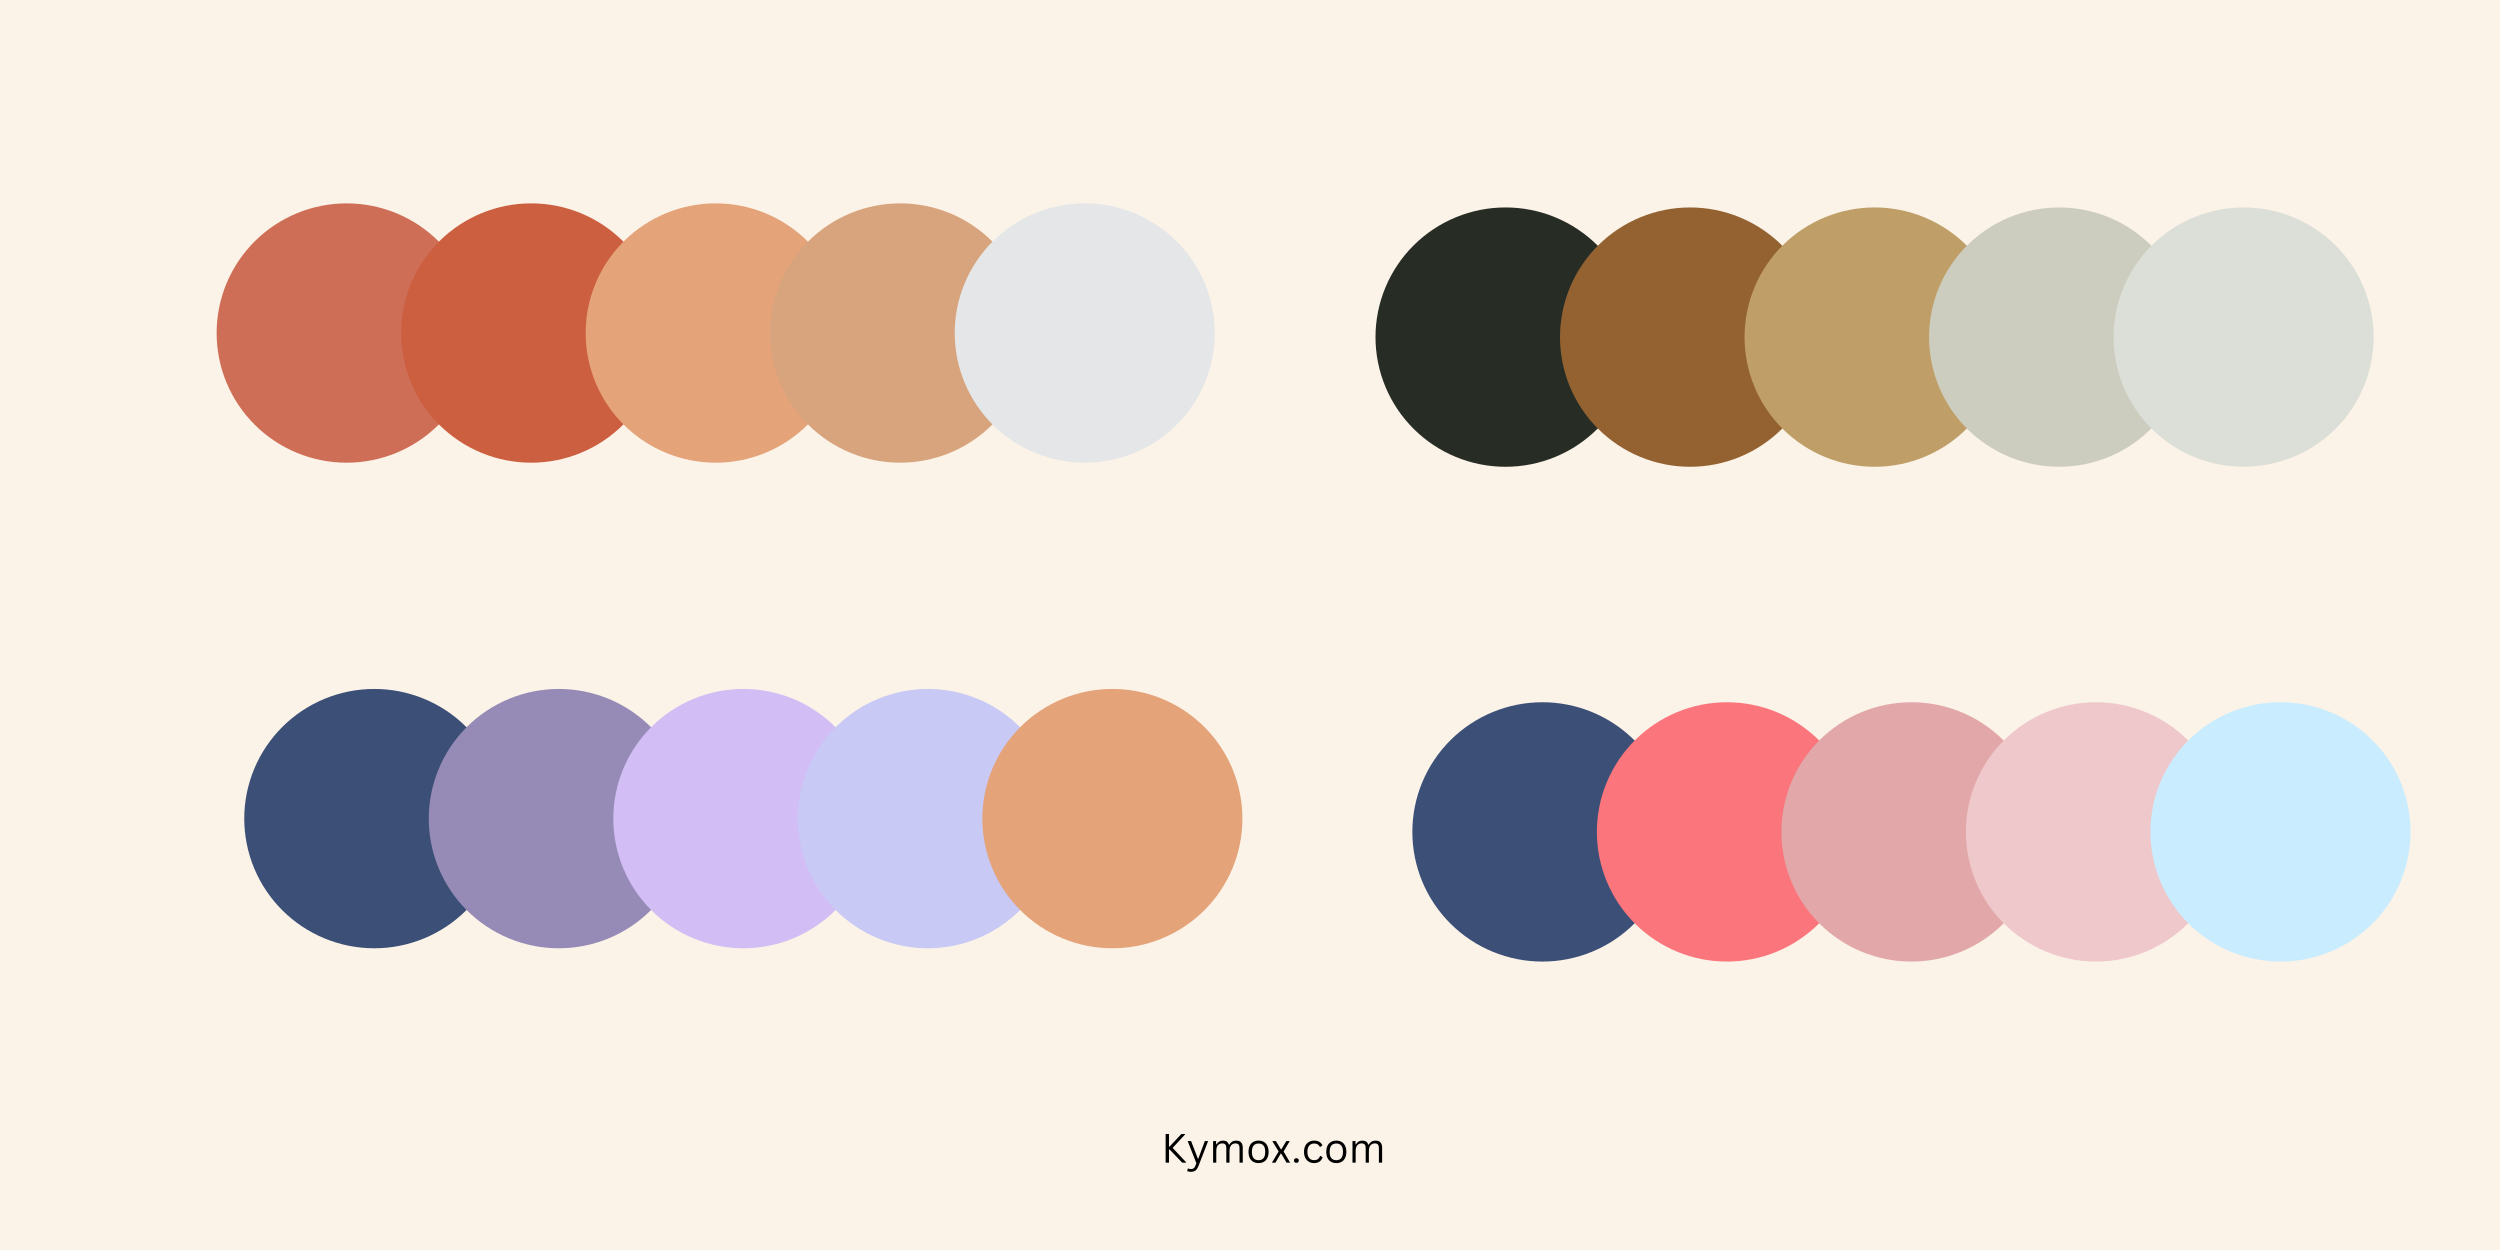 <svg xmlns="http://www.w3.org/2000/svg" xmlns:xlink="http://www.w3.org/1999/xlink" width="1080" zoomAndPan="magnify" viewBox="0 0 810 405" height="540" preserveAspectRatio="xMidYMid meet" version="1.0"><defs><g/><clipPath id="a3630bdf60"><path d="M 70 65.891 L 155 65.891 L 155 149.891 L 70 149.891 Z M 70 65.891 " clip-rule="nonzero"/></clipPath><clipPath id="3c8a2f7044"><path d="M 129 65.891 L 215 65.891 L 215 149.891 L 129 149.891 Z M 129 65.891 " clip-rule="nonzero"/></clipPath><clipPath id="15b724c60b"><path d="M 189 65.891 L 275 65.891 L 275 149.891 L 189 149.891 Z M 189 65.891 " clip-rule="nonzero"/></clipPath><clipPath id="c969799e94"><path d="M 249 65.891 L 334 65.891 L 334 149.891 L 249 149.891 Z M 249 65.891 " clip-rule="nonzero"/></clipPath><clipPath id="faedee3023"><path d="M 309 65.891 L 393.891 65.891 L 393.891 149.891 L 309 149.891 Z M 309 65.891 " clip-rule="nonzero"/></clipPath><clipPath id="4ed056ff61"><path d="M 445.367 67.211 L 530 67.211 L 530 151.211 L 445.367 151.211 Z M 445.367 67.211 " clip-rule="nonzero"/></clipPath><clipPath id="3ca9ad4446"><path d="M 505 67.211 L 590 67.211 L 590 151.211 L 505 151.211 Z M 505 67.211 " clip-rule="nonzero"/></clipPath><clipPath id="d451d61f62"><path d="M 565 67.211 L 650 67.211 L 650 151.211 L 565 151.211 Z M 565 67.211 " clip-rule="nonzero"/></clipPath><clipPath id="17f6b1ac28"><path d="M 625 67.211 L 710 67.211 L 710 151.211 L 625 151.211 Z M 625 67.211 " clip-rule="nonzero"/></clipPath><clipPath id="bcc96d0f29"><path d="M 684 67.211 L 769.367 67.211 L 769.367 151.211 L 684 151.211 Z M 684 67.211 " clip-rule="nonzero"/></clipPath><clipPath id="d6e80150a1"><path d="M 79 223.219 L 164 223.219 L 164 307.219 L 79 307.219 Z M 79 223.219 " clip-rule="nonzero"/></clipPath><clipPath id="e5e4c7514d"><path d="M 138 223.219 L 224 223.219 L 224 307.219 L 138 307.219 Z M 138 223.219 " clip-rule="nonzero"/></clipPath><clipPath id="7c8387ed47"><path d="M 198 223.219 L 283 223.219 L 283 307.219 L 198 307.219 Z M 198 223.219 " clip-rule="nonzero"/></clipPath><clipPath id="e20aae9b68"><path d="M 258 223.219 L 343 223.219 L 343 307.219 L 258 307.219 Z M 258 223.219 " clip-rule="nonzero"/></clipPath><clipPath id="ea746c6c9a"><path d="M 318 223.219 L 402.844 223.219 L 402.844 307.219 L 318 307.219 Z M 318 223.219 " clip-rule="nonzero"/></clipPath><clipPath id="77bbf82c18"><path d="M 457.309 227.523 L 542 227.523 L 542 311.523 L 457.309 311.523 Z M 457.309 227.523 " clip-rule="nonzero"/></clipPath><clipPath id="bce8da8a60"><path d="M 517 227.523 L 602 227.523 L 602 311.523 L 517 311.523 Z M 517 227.523 " clip-rule="nonzero"/></clipPath><clipPath id="9f92857df3"><path d="M 577 227.523 L 662 227.523 L 662 311.523 L 577 311.523 Z M 577 227.523 " clip-rule="nonzero"/></clipPath><clipPath id="dac3e2fe37"><path d="M 636 227.523 L 722 227.523 L 722 311.523 L 636 311.523 Z M 636 227.523 " clip-rule="nonzero"/></clipPath><clipPath id="c7ca623a71"><path d="M 696 227.523 L 781.309 227.523 L 781.309 311.523 L 696 311.523 Z M 696 227.523 " clip-rule="nonzero"/></clipPath></defs><rect x="-81" width="972" fill="#ffffff" y="-40.5" height="486" fill-opacity="1"/><rect x="-81" width="972" fill="#fbf3e8" y="-40.5" height="486" fill-opacity="1"/><g clip-path="url(#a3630bdf60)"><path fill="#cf6e56" d="M 154.441 107.902 C 154.441 109.277 154.375 110.652 154.238 112.02 C 154.105 113.391 153.902 114.75 153.633 116.098 C 153.363 117.449 153.027 118.781 152.629 120.098 C 152.227 121.414 151.762 122.707 151.234 123.98 C 150.707 125.25 150.117 126.492 149.469 127.707 C 148.816 128.922 148.109 130.098 147.344 131.242 C 146.574 132.387 145.754 133.492 144.879 134.555 C 144.004 135.617 143.078 136.637 142.102 137.609 C 141.125 138.582 140.105 139.504 139.039 140.379 C 137.973 141.25 136.867 142.07 135.719 142.836 C 134.57 143.598 133.391 144.305 132.172 144.953 C 130.957 145.602 129.711 146.191 128.434 146.715 C 127.16 147.242 125.863 147.707 124.543 148.105 C 123.223 148.504 121.883 148.84 120.531 149.105 C 119.18 149.375 117.816 149.578 116.441 149.711 C 115.07 149.848 113.691 149.914 112.312 149.914 C 110.934 149.914 109.555 149.848 108.184 149.711 C 106.809 149.578 105.445 149.375 104.094 149.105 C 102.738 148.84 101.402 148.504 100.082 148.105 C 98.762 147.707 97.465 147.242 96.191 146.715 C 94.914 146.191 93.668 145.602 92.453 144.953 C 91.234 144.305 90.055 143.598 88.906 142.836 C 87.758 142.07 86.652 141.25 85.586 140.379 C 84.52 139.504 83.496 138.582 82.523 137.609 C 81.547 136.637 80.621 135.617 79.746 134.555 C 78.871 133.492 78.051 132.387 77.281 131.242 C 76.516 130.098 75.809 128.922 75.156 127.707 C 74.508 126.492 73.918 125.25 73.391 123.98 C 72.859 122.707 72.398 121.414 71.996 120.098 C 71.598 118.781 71.262 117.449 70.992 116.098 C 70.723 114.75 70.52 113.391 70.387 112.02 C 70.25 110.652 70.184 109.277 70.184 107.902 C 70.184 106.527 70.25 105.152 70.387 103.785 C 70.52 102.414 70.723 101.055 70.992 99.707 C 71.262 98.355 71.598 97.023 71.996 95.707 C 72.398 94.391 72.859 93.094 73.391 91.824 C 73.918 90.555 74.508 89.312 75.156 88.098 C 75.809 86.883 76.516 85.707 77.281 84.562 C 78.051 83.418 78.871 82.312 79.746 81.25 C 80.621 80.188 81.547 79.168 82.523 78.195 C 83.496 77.223 84.52 76.297 85.586 75.426 C 86.652 74.555 87.758 73.734 88.906 72.969 C 90.055 72.207 91.234 71.5 92.453 70.852 C 93.668 70.203 94.914 69.613 96.191 69.086 C 97.465 68.562 98.762 68.098 100.082 67.699 C 101.402 67.301 102.738 66.965 104.094 66.695 C 105.445 66.43 106.809 66.227 108.184 66.09 C 109.555 65.957 110.934 65.891 112.312 65.891 C 113.691 65.891 115.07 65.957 116.441 66.09 C 117.816 66.227 119.18 66.43 120.531 66.695 C 121.883 66.965 123.223 67.301 124.543 67.699 C 125.863 68.098 127.16 68.562 128.434 69.086 C 129.711 69.613 130.957 70.203 132.172 70.852 C 133.391 71.5 134.57 72.207 135.719 72.969 C 136.867 73.734 137.973 74.555 139.039 75.426 C 140.105 76.297 141.125 77.223 142.102 78.195 C 143.078 79.168 144.004 80.188 144.879 81.25 C 145.754 82.312 146.574 83.418 147.344 84.562 C 148.109 85.707 148.816 86.883 149.469 88.098 C 150.117 89.312 150.707 90.555 151.234 91.824 C 151.762 93.094 152.227 94.391 152.629 95.707 C 153.027 97.023 153.363 98.355 153.633 99.707 C 153.902 101.055 154.105 102.414 154.238 103.785 C 154.375 105.152 154.441 106.527 154.441 107.902 Z M 154.441 107.902 " fill-opacity="1" fill-rule="nonzero"/></g><g clip-path="url(#3c8a2f7044)"><path fill="#cc5f40" d="M 214.227 107.902 C 214.227 109.277 214.16 110.652 214.023 112.02 C 213.891 113.391 213.688 114.75 213.418 116.098 C 213.148 117.449 212.812 118.781 212.414 120.098 C 212.012 121.414 211.547 122.707 211.02 123.98 C 210.492 125.25 209.902 126.492 209.254 127.707 C 208.602 128.922 207.895 130.098 207.129 131.242 C 206.359 132.387 205.539 133.492 204.664 134.555 C 203.789 135.617 202.863 136.637 201.887 137.609 C 200.914 138.582 199.891 139.504 198.824 140.379 C 197.758 141.25 196.652 142.07 195.504 142.836 C 194.355 143.598 193.176 144.305 191.957 144.953 C 190.742 145.602 189.496 146.191 188.219 146.715 C 186.945 147.242 185.648 147.707 184.328 148.105 C 183.008 148.504 181.672 148.84 180.316 149.105 C 178.965 149.375 177.602 149.578 176.227 149.711 C 174.855 149.848 173.477 149.914 172.098 149.914 C 170.719 149.914 169.34 149.848 167.969 149.711 C 166.594 149.578 165.23 149.375 163.879 149.105 C 162.523 148.84 161.188 148.504 159.867 148.105 C 158.547 147.707 157.25 147.242 155.977 146.715 C 154.699 146.191 153.453 145.602 152.238 144.953 C 151.02 144.305 149.84 143.598 148.691 142.836 C 147.543 142.07 146.438 141.25 145.371 140.379 C 144.305 139.504 143.281 138.582 142.309 137.609 C 141.332 136.637 140.406 135.617 139.531 134.555 C 138.656 133.492 137.836 132.387 137.066 131.242 C 136.301 130.098 135.594 128.922 134.941 127.707 C 134.293 126.492 133.703 125.25 133.176 123.98 C 132.648 122.707 132.184 121.414 131.781 120.098 C 131.383 118.781 131.047 117.449 130.777 116.098 C 130.508 114.75 130.305 113.391 130.172 112.02 C 130.035 110.652 129.969 109.277 129.969 107.902 C 129.969 106.527 130.035 105.152 130.172 103.785 C 130.305 102.414 130.508 101.055 130.777 99.707 C 131.047 98.355 131.383 97.023 131.781 95.707 C 132.184 94.391 132.648 93.094 133.176 91.824 C 133.703 90.555 134.293 89.312 134.941 88.098 C 135.594 86.883 136.301 85.707 137.066 84.562 C 137.836 83.418 138.656 82.312 139.531 81.25 C 140.406 80.188 141.332 79.168 142.309 78.195 C 143.281 77.223 144.305 76.297 145.371 75.426 C 146.438 74.555 147.543 73.734 148.691 72.969 C 149.84 72.207 151.02 71.5 152.238 70.852 C 153.453 70.203 154.699 69.613 155.977 69.086 C 157.25 68.562 158.547 68.098 159.867 67.699 C 161.188 67.301 162.523 66.965 163.879 66.695 C 165.23 66.43 166.594 66.227 167.969 66.09 C 169.34 65.957 170.719 65.891 172.098 65.891 C 173.477 65.891 174.855 65.957 176.227 66.09 C 177.602 66.227 178.965 66.43 180.316 66.695 C 181.672 66.965 183.008 67.301 184.328 67.699 C 185.648 68.098 186.945 68.562 188.219 69.086 C 189.496 69.613 190.742 70.203 191.957 70.852 C 193.176 71.5 194.355 72.207 195.504 72.969 C 196.652 73.734 197.758 74.555 198.824 75.426 C 199.891 76.297 200.914 77.223 201.887 78.195 C 202.863 79.168 203.789 80.188 204.664 81.25 C 205.539 82.312 206.359 83.418 207.129 84.562 C 207.895 85.707 208.602 86.883 209.254 88.098 C 209.902 89.312 210.492 90.555 211.02 91.824 C 211.547 93.094 212.012 94.391 212.414 95.707 C 212.812 97.023 213.148 98.355 213.418 99.707 C 213.688 101.055 213.891 102.414 214.023 103.785 C 214.16 105.152 214.227 106.527 214.227 107.902 Z M 214.227 107.902 " fill-opacity="1" fill-rule="nonzero"/></g><g clip-path="url(#15b724c60b)"><path fill="#e4a379" d="M 274.012 107.902 C 274.012 109.277 273.945 110.652 273.809 112.02 C 273.676 113.391 273.473 114.75 273.203 116.098 C 272.934 117.449 272.598 118.781 272.199 120.098 C 271.797 121.414 271.336 122.707 270.805 123.98 C 270.277 125.25 269.688 126.492 269.039 127.707 C 268.387 128.922 267.68 130.098 266.914 131.242 C 266.145 132.387 265.324 133.492 264.449 134.555 C 263.574 135.617 262.648 136.637 261.672 137.609 C 260.699 138.582 259.676 139.504 258.609 140.379 C 257.543 141.25 256.438 142.07 255.289 142.836 C 254.141 143.598 252.961 144.305 251.742 144.953 C 250.527 145.602 249.281 146.191 248.004 146.715 C 246.73 147.242 245.434 147.707 244.113 148.105 C 242.793 148.504 241.457 148.84 240.102 149.105 C 238.75 149.375 237.387 149.578 236.012 149.711 C 234.641 149.848 233.262 149.914 231.883 149.914 C 230.504 149.914 229.129 149.848 227.754 149.711 C 226.379 149.578 225.016 149.375 223.664 149.105 C 222.312 148.84 220.973 148.504 219.652 148.105 C 218.332 147.707 217.035 147.242 215.762 146.715 C 214.484 146.191 213.242 145.602 212.023 144.953 C 210.805 144.305 209.625 143.598 208.477 142.836 C 207.328 142.07 206.223 141.25 205.156 140.379 C 204.09 139.504 203.07 138.582 202.094 137.609 C 201.117 136.637 200.191 135.617 199.316 134.555 C 198.441 133.492 197.621 132.387 196.855 131.242 C 196.086 130.098 195.379 128.922 194.727 127.707 C 194.078 126.492 193.488 125.25 192.961 123.98 C 192.434 122.707 191.969 121.414 191.566 120.098 C 191.168 118.781 190.832 117.449 190.562 116.098 C 190.293 114.75 190.09 113.391 189.957 112.02 C 189.82 110.652 189.754 109.277 189.754 107.902 C 189.754 106.527 189.82 105.152 189.957 103.785 C 190.09 102.414 190.293 101.055 190.562 99.707 C 190.832 98.355 191.168 97.023 191.566 95.707 C 191.969 94.391 192.434 93.094 192.961 91.824 C 193.488 90.555 194.078 89.312 194.727 88.098 C 195.379 86.883 196.086 85.707 196.855 84.562 C 197.621 83.418 198.441 82.312 199.316 81.25 C 200.191 80.188 201.117 79.168 202.094 78.195 C 203.07 77.223 204.09 76.297 205.156 75.426 C 206.223 74.555 207.328 73.734 208.477 72.969 C 209.625 72.207 210.805 71.5 212.023 70.852 C 213.242 70.203 214.484 69.613 215.762 69.086 C 217.035 68.562 218.332 68.098 219.652 67.699 C 220.973 67.301 222.312 66.965 223.664 66.695 C 225.016 66.43 226.379 66.227 227.754 66.09 C 229.129 65.957 230.504 65.891 231.883 65.891 C 233.262 65.891 234.641 65.957 236.012 66.09 C 237.387 66.227 238.75 66.43 240.102 66.695 C 241.457 66.965 242.793 67.301 244.113 67.699 C 245.434 68.098 246.73 68.562 248.004 69.086 C 249.281 69.613 250.527 70.203 251.742 70.852 C 252.961 71.5 254.141 72.207 255.289 72.969 C 256.438 73.734 257.543 74.555 258.609 75.426 C 259.676 76.297 260.699 77.223 261.672 78.195 C 262.648 79.168 263.574 80.188 264.449 81.25 C 265.324 82.312 266.145 83.418 266.914 84.562 C 267.68 85.707 268.387 86.883 269.039 88.098 C 269.688 89.312 270.277 90.555 270.805 91.824 C 271.336 93.094 271.797 94.391 272.199 95.707 C 272.598 97.023 272.934 98.355 273.203 99.707 C 273.473 101.055 273.676 102.414 273.809 103.785 C 273.945 105.152 274.012 106.527 274.012 107.902 Z M 274.012 107.902 " fill-opacity="1" fill-rule="nonzero"/></g><g clip-path="url(#c969799e94)"><path fill="#d8a47d" d="M 333.797 107.902 C 333.797 109.277 333.73 110.652 333.598 112.02 C 333.461 113.391 333.258 114.75 332.988 116.098 C 332.719 117.449 332.387 118.781 331.984 120.098 C 331.586 121.414 331.121 122.707 330.59 123.98 C 330.062 125.25 329.473 126.492 328.824 127.707 C 328.172 128.922 327.465 130.098 326.699 131.242 C 325.934 132.387 325.109 133.492 324.234 134.555 C 323.359 135.617 322.434 136.637 321.461 137.609 C 320.484 138.582 319.461 139.504 318.395 140.379 C 317.328 141.25 316.223 142.07 315.074 142.836 C 313.926 143.598 312.746 144.305 311.527 144.953 C 310.312 145.602 309.066 146.191 307.793 146.715 C 306.516 147.242 305.219 147.707 303.898 148.105 C 302.578 148.504 301.242 148.84 299.887 149.105 C 298.535 149.375 297.172 149.578 295.797 149.711 C 294.426 149.848 293.047 149.914 291.668 149.914 C 290.289 149.914 288.914 149.848 287.539 149.711 C 286.168 149.578 284.805 149.375 283.449 149.105 C 282.098 148.84 280.758 148.504 279.438 148.105 C 278.117 147.707 276.82 147.242 275.547 146.715 C 274.273 146.191 273.027 145.602 271.809 144.953 C 270.594 144.305 269.41 143.598 268.262 142.836 C 267.117 142.07 266.008 141.25 264.941 140.379 C 263.875 139.504 262.855 138.582 261.879 137.609 C 260.902 136.637 259.977 135.617 259.102 134.555 C 258.227 133.492 257.406 132.387 256.641 131.242 C 255.871 130.098 255.164 128.922 254.516 127.707 C 253.863 126.492 253.273 125.25 252.746 123.98 C 252.219 122.707 251.754 121.414 251.352 120.098 C 250.953 118.781 250.617 117.449 250.348 116.098 C 250.078 114.75 249.879 113.391 249.742 112.02 C 249.605 110.652 249.539 109.277 249.539 107.902 C 249.539 106.527 249.605 105.152 249.742 103.785 C 249.879 102.414 250.078 101.055 250.348 99.707 C 250.617 98.355 250.953 97.023 251.352 95.707 C 251.754 94.391 252.219 93.094 252.746 91.824 C 253.273 90.555 253.863 89.312 254.516 88.098 C 255.164 86.883 255.871 85.707 256.641 84.562 C 257.406 83.418 258.227 82.312 259.102 81.25 C 259.977 80.188 260.902 79.168 261.879 78.195 C 262.855 77.223 263.875 76.297 264.941 75.426 C 266.008 74.555 267.117 73.734 268.262 72.969 C 269.41 72.207 270.594 71.5 271.809 70.852 C 273.027 70.203 274.273 69.613 275.547 69.086 C 276.82 68.562 278.117 68.098 279.438 67.699 C 280.758 67.301 282.098 66.965 283.449 66.695 C 284.805 66.43 286.168 66.227 287.539 66.09 C 288.914 65.957 290.289 65.891 291.668 65.891 C 293.047 65.891 294.426 65.957 295.797 66.09 C 297.172 66.227 298.535 66.43 299.887 66.695 C 301.242 66.965 302.578 67.301 303.898 67.699 C 305.219 68.098 306.516 68.562 307.793 69.086 C 309.066 69.613 310.312 70.203 311.527 70.852 C 312.746 71.5 313.926 72.207 315.074 72.969 C 316.223 73.734 317.328 74.555 318.395 75.426 C 319.461 76.297 320.484 77.223 321.461 78.195 C 322.434 79.168 323.359 80.188 324.234 81.25 C 325.109 82.312 325.934 83.418 326.699 84.562 C 327.465 85.707 328.172 86.883 328.824 88.098 C 329.473 89.312 330.062 90.555 330.59 91.824 C 331.121 93.094 331.586 94.391 331.984 95.707 C 332.387 97.023 332.719 98.355 332.988 99.707 C 333.258 101.055 333.461 102.414 333.598 103.785 C 333.73 105.152 333.797 106.527 333.797 107.902 Z M 333.797 107.902 " fill-opacity="1" fill-rule="nonzero"/></g><g clip-path="url(#faedee3023)"><path fill="#e4e6e8" d="M 393.586 107.902 C 393.586 109.277 393.516 110.652 393.383 112.02 C 393.246 113.391 393.043 114.75 392.773 116.098 C 392.504 117.449 392.172 118.781 391.77 120.098 C 391.371 121.414 390.906 122.707 390.379 123.98 C 389.848 125.25 389.262 126.492 388.609 127.707 C 387.961 128.922 387.25 130.098 386.484 131.242 C 385.719 132.387 384.898 133.492 384.02 134.555 C 383.145 135.617 382.219 136.637 381.246 137.609 C 380.27 138.582 379.246 139.504 378.18 140.379 C 377.113 141.25 376.008 142.07 374.859 142.836 C 373.715 143.598 372.531 144.305 371.312 144.953 C 370.098 145.602 368.852 146.191 367.578 146.715 C 366.301 147.242 365.004 147.707 363.684 148.105 C 362.363 148.504 361.027 148.84 359.672 149.105 C 358.32 149.375 356.957 149.578 355.582 149.711 C 354.211 149.848 352.836 149.914 351.453 149.914 C 350.074 149.914 348.699 149.848 347.324 149.711 C 345.953 149.578 344.59 149.375 343.234 149.105 C 341.883 148.84 340.547 148.504 339.227 148.105 C 337.906 147.707 336.605 147.242 335.332 146.715 C 334.059 146.191 332.812 145.602 331.594 144.953 C 330.379 144.305 329.195 143.598 328.047 142.836 C 326.902 142.07 325.793 141.25 324.727 140.379 C 323.66 139.504 322.641 138.582 321.664 137.609 C 320.688 136.637 319.762 135.617 318.887 134.555 C 318.012 133.492 317.191 132.387 316.426 131.242 C 315.656 130.098 314.949 128.922 314.301 127.707 C 313.648 126.492 313.059 125.25 312.531 123.98 C 312.004 122.707 311.539 121.414 311.141 120.098 C 310.738 118.781 310.402 117.449 310.133 116.098 C 309.863 114.75 309.664 113.391 309.527 112.02 C 309.391 110.652 309.324 109.277 309.324 107.902 C 309.324 106.527 309.391 105.152 309.527 103.785 C 309.664 102.414 309.863 101.055 310.133 99.707 C 310.402 98.355 310.738 97.023 311.141 95.707 C 311.539 94.391 312.004 93.094 312.531 91.824 C 313.059 90.555 313.648 89.312 314.301 88.098 C 314.949 86.883 315.656 85.707 316.426 84.562 C 317.191 83.418 318.012 82.312 318.887 81.25 C 319.762 80.188 320.688 79.168 321.664 78.195 C 322.641 77.223 323.66 76.297 324.727 75.426 C 325.793 74.555 326.902 73.734 328.047 72.969 C 329.195 72.207 330.379 71.5 331.594 70.852 C 332.812 70.203 334.059 69.613 335.332 69.086 C 336.605 68.562 337.906 68.098 339.227 67.699 C 340.547 67.301 341.883 66.965 343.234 66.695 C 344.59 66.43 345.953 66.227 347.324 66.09 C 348.699 65.957 350.074 65.891 351.453 65.891 C 352.836 65.891 354.211 65.957 355.582 66.09 C 356.957 66.227 358.32 66.43 359.672 66.695 C 361.027 66.965 362.363 67.301 363.684 67.699 C 365.004 68.098 366.301 68.562 367.578 69.086 C 368.852 69.613 370.098 70.203 371.312 70.852 C 372.531 71.5 373.715 72.207 374.859 72.969 C 376.008 73.734 377.113 74.555 378.18 75.426 C 379.246 76.297 380.27 77.223 381.246 78.195 C 382.219 79.168 383.145 80.188 384.02 81.25 C 384.898 82.312 385.719 83.418 386.484 84.562 C 387.25 85.707 387.961 86.883 388.609 88.098 C 389.262 89.312 389.848 90.555 390.379 91.824 C 390.906 93.094 391.371 94.391 391.77 95.707 C 392.172 97.023 392.504 98.355 392.773 99.707 C 393.043 101.055 393.246 102.414 393.383 103.785 C 393.516 105.152 393.586 106.527 393.586 107.902 Z M 393.586 107.902 " fill-opacity="1" fill-rule="nonzero"/></g><g clip-path="url(#4ed056ff61)"><path fill="#272c25" d="M 529.918 109.223 C 529.918 110.602 529.852 111.973 529.719 113.344 C 529.582 114.711 529.379 116.07 529.109 117.422 C 528.84 118.77 528.508 120.102 528.105 121.418 C 527.707 122.734 527.242 124.031 526.715 125.301 C 526.184 126.574 525.594 127.816 524.945 129.027 C 524.293 130.242 523.586 131.422 522.82 132.566 C 522.055 133.707 521.23 134.812 520.355 135.875 C 519.48 136.941 518.555 137.957 517.582 138.93 C 516.605 139.902 515.582 140.828 514.516 141.699 C 513.449 142.574 512.344 143.391 511.195 144.156 C 510.051 144.922 508.867 145.629 507.648 146.277 C 506.434 146.926 505.188 147.512 503.914 148.039 C 502.637 148.566 501.34 149.027 500.02 149.426 C 498.699 149.828 497.363 150.16 496.008 150.43 C 494.656 150.699 493.293 150.898 491.918 151.035 C 490.547 151.168 489.168 151.238 487.789 151.238 C 486.41 151.238 485.035 151.168 483.66 151.035 C 482.289 150.898 480.926 150.699 479.57 150.43 C 478.219 150.16 476.879 149.828 475.559 149.426 C 474.238 149.027 472.941 148.566 471.668 148.039 C 470.395 147.512 469.148 146.926 467.93 146.277 C 466.715 145.629 465.531 144.922 464.383 144.156 C 463.238 143.391 462.129 142.574 461.062 141.699 C 459.996 140.828 458.977 139.902 458 138.93 C 457.023 137.957 456.098 136.941 455.223 135.875 C 454.348 134.812 453.527 133.707 452.762 132.566 C 451.992 131.422 451.285 130.242 450.637 129.027 C 449.984 127.816 449.395 126.574 448.867 125.301 C 448.34 124.031 447.875 122.734 447.473 121.418 C 447.074 120.102 446.738 118.77 446.469 117.422 C 446.199 116.07 446 114.711 445.863 113.344 C 445.727 111.973 445.66 110.602 445.66 109.223 C 445.66 107.848 445.727 106.477 445.863 105.105 C 446 103.738 446.199 102.379 446.469 101.027 C 446.738 99.68 447.074 98.344 447.473 97.027 C 447.875 95.711 448.34 94.418 448.867 93.145 C 449.395 91.875 449.984 90.633 450.637 89.418 C 451.285 88.207 451.992 87.027 452.762 85.883 C 453.527 84.738 454.348 83.637 455.223 82.57 C 456.098 81.508 457.023 80.488 458 79.516 C 458.977 78.543 459.996 77.621 461.062 76.746 C 462.129 75.875 463.238 75.055 464.383 74.293 C 465.531 73.527 466.715 72.82 467.93 72.172 C 469.148 71.523 470.395 70.938 471.668 70.41 C 472.941 69.883 474.238 69.418 475.559 69.02 C 476.879 68.621 478.219 68.285 479.57 68.02 C 480.926 67.75 482.289 67.547 483.66 67.414 C 485.035 67.277 486.41 67.211 487.789 67.211 C 489.168 67.211 490.547 67.277 491.918 67.414 C 493.293 67.547 494.656 67.75 496.008 68.02 C 497.363 68.285 498.699 68.621 500.02 69.02 C 501.34 69.418 502.637 69.883 503.914 70.41 C 505.188 70.938 506.434 71.523 507.648 72.172 C 508.867 72.82 510.051 73.527 511.195 74.293 C 512.344 75.055 513.449 75.875 514.516 76.746 C 515.582 77.621 516.605 78.543 517.582 79.516 C 518.555 80.488 519.48 81.508 520.355 82.57 C 521.23 83.637 522.055 84.738 522.82 85.883 C 523.586 87.027 524.293 88.207 524.945 89.418 C 525.594 90.633 526.184 91.875 526.715 93.145 C 527.242 94.418 527.707 95.711 528.105 97.027 C 528.508 98.344 528.84 99.68 529.109 101.027 C 529.379 102.379 529.582 103.738 529.719 105.105 C 529.852 106.477 529.918 107.848 529.918 109.223 Z M 529.918 109.223 " fill-opacity="1" fill-rule="nonzero"/></g><g clip-path="url(#3ca9ad4446)"><path fill="#946231" d="M 589.707 109.223 C 589.707 110.602 589.637 111.973 589.504 113.344 C 589.367 114.711 589.164 116.07 588.895 117.422 C 588.625 118.77 588.293 120.102 587.891 121.418 C 587.492 122.734 587.027 124.031 586.5 125.301 C 585.969 126.574 585.383 127.816 584.73 129.027 C 584.082 130.242 583.371 131.422 582.605 132.566 C 581.84 133.707 581.02 134.812 580.141 135.875 C 579.266 136.941 578.34 137.957 577.367 138.93 C 576.391 139.902 575.367 140.828 574.301 141.699 C 573.234 142.574 572.129 143.391 570.98 144.156 C 569.836 144.922 568.652 145.629 567.434 146.277 C 566.219 146.926 564.973 147.512 563.699 148.039 C 562.422 148.566 561.125 149.027 559.805 149.426 C 558.484 149.828 557.148 150.16 555.793 150.43 C 554.441 150.699 553.078 150.898 551.703 151.035 C 550.332 151.168 548.957 151.238 547.574 151.238 C 546.195 151.238 544.82 151.168 543.445 151.035 C 542.074 150.898 540.711 150.699 539.355 150.43 C 538.004 150.16 536.668 149.828 535.348 149.426 C 534.027 149.027 532.727 148.566 531.453 148.039 C 530.18 147.512 528.934 146.926 527.715 146.277 C 526.5 145.629 525.316 144.922 524.168 144.156 C 523.023 143.391 521.914 142.574 520.848 141.699 C 519.781 140.828 518.762 139.902 517.785 138.93 C 516.809 137.957 515.883 136.941 515.008 135.875 C 514.133 134.812 513.312 133.707 512.547 132.566 C 511.781 131.422 511.07 130.242 510.422 129.027 C 509.77 127.816 509.18 126.574 508.652 125.301 C 508.125 124.031 507.66 122.734 507.262 121.418 C 506.859 120.102 506.523 118.77 506.254 117.422 C 505.984 116.07 505.785 114.711 505.648 113.344 C 505.512 111.973 505.445 110.602 505.445 109.223 C 505.445 107.848 505.512 106.477 505.648 105.105 C 505.785 103.738 505.984 102.379 506.254 101.027 C 506.523 99.68 506.859 98.344 507.262 97.027 C 507.66 95.711 508.125 94.418 508.652 93.145 C 509.18 91.875 509.77 90.633 510.422 89.418 C 511.07 88.207 511.781 87.027 512.547 85.883 C 513.312 84.738 514.133 83.637 515.008 82.57 C 515.883 81.508 516.809 80.488 517.785 79.516 C 518.762 78.543 519.781 77.621 520.848 76.746 C 521.914 75.875 523.023 75.055 524.168 74.293 C 525.316 73.527 526.5 72.82 527.715 72.172 C 528.934 71.523 530.18 70.938 531.453 70.41 C 532.727 69.883 534.027 69.418 535.348 69.02 C 536.668 68.621 538.004 68.285 539.355 68.02 C 540.711 67.75 542.074 67.547 543.445 67.414 C 544.82 67.277 546.195 67.211 547.574 67.211 C 548.957 67.211 550.332 67.277 551.703 67.414 C 553.078 67.547 554.441 67.75 555.793 68.02 C 557.148 68.285 558.484 68.621 559.805 69.02 C 561.125 69.418 562.422 69.883 563.699 70.41 C 564.973 70.938 566.219 71.523 567.434 72.172 C 568.652 72.82 569.836 73.527 570.98 74.293 C 572.129 75.055 573.234 75.875 574.301 76.746 C 575.367 77.621 576.391 78.543 577.367 79.516 C 578.34 80.488 579.266 81.508 580.141 82.57 C 581.02 83.637 581.84 84.738 582.605 85.883 C 583.371 87.027 584.082 88.207 584.73 89.418 C 585.383 90.633 585.969 91.875 586.5 93.145 C 587.027 94.418 587.492 95.711 587.891 97.027 C 588.293 98.344 588.625 99.68 588.895 101.027 C 589.164 102.379 589.367 103.738 589.504 105.105 C 589.637 106.477 589.707 107.848 589.707 109.223 Z M 589.707 109.223 " fill-opacity="1" fill-rule="nonzero"/></g><g clip-path="url(#d451d61f62)"><path fill="#bf9e68" d="M 649.492 109.223 C 649.492 110.602 649.422 111.973 649.289 113.344 C 649.152 114.711 648.949 116.07 648.68 117.422 C 648.414 118.77 648.078 120.102 647.676 121.418 C 647.277 122.734 646.812 124.031 646.285 125.301 C 645.758 126.574 645.168 127.816 644.516 129.027 C 643.867 130.242 643.156 131.422 642.391 132.566 C 641.625 133.707 640.805 134.812 639.93 135.875 C 639.051 136.941 638.129 137.957 637.152 138.93 C 636.176 139.902 635.156 140.828 634.09 141.699 C 633.02 142.574 631.914 143.391 630.766 144.156 C 629.621 144.922 628.438 145.629 627.223 146.277 C 626.004 146.926 624.758 147.512 623.484 148.039 C 622.207 148.566 620.91 149.027 619.59 149.426 C 618.27 149.828 616.934 150.16 615.582 150.43 C 614.227 150.699 612.863 150.898 611.492 151.035 C 610.117 151.168 608.742 151.238 607.359 151.238 C 605.98 151.238 604.605 151.168 603.23 151.035 C 601.859 150.898 600.496 150.699 599.141 150.43 C 597.789 150.16 596.453 149.828 595.133 149.426 C 593.812 149.027 592.512 148.566 591.238 148.039 C 589.965 147.512 588.719 146.926 587.5 146.277 C 586.285 145.629 585.102 144.922 583.953 144.156 C 582.809 143.391 581.699 142.574 580.633 141.699 C 579.566 140.828 578.547 139.902 577.57 138.93 C 576.594 137.957 575.668 136.941 574.793 135.875 C 573.918 134.812 573.098 133.707 572.332 132.566 C 571.566 131.422 570.855 130.242 570.207 129.027 C 569.555 127.816 568.965 126.574 568.438 125.301 C 567.91 124.031 567.445 122.734 567.047 121.418 C 566.645 120.102 566.309 118.77 566.039 117.422 C 565.773 116.07 565.57 114.711 565.434 113.344 C 565.301 111.973 565.23 110.602 565.23 109.223 C 565.23 107.848 565.301 106.477 565.434 105.105 C 565.57 103.738 565.773 102.379 566.039 101.027 C 566.309 99.68 566.645 98.344 567.047 97.027 C 567.445 95.711 567.91 94.418 568.438 93.145 C 568.965 91.875 569.555 90.633 570.207 89.418 C 570.855 88.207 571.566 87.027 572.332 85.883 C 573.098 84.738 573.918 83.637 574.793 82.57 C 575.668 81.508 576.594 80.488 577.57 79.516 C 578.547 78.543 579.566 77.621 580.633 76.746 C 581.699 75.875 582.809 75.055 583.953 74.293 C 585.102 73.527 586.285 72.82 587.5 72.172 C 588.719 71.523 589.965 70.938 591.238 70.41 C 592.512 69.883 593.812 69.418 595.133 69.02 C 596.453 68.621 597.789 68.285 599.141 68.02 C 600.496 67.75 601.859 67.547 603.23 67.414 C 604.605 67.277 605.98 67.211 607.359 67.211 C 608.742 67.211 610.117 67.277 611.492 67.414 C 612.863 67.547 614.227 67.75 615.582 68.02 C 616.934 68.285 618.27 68.621 619.59 69.02 C 620.91 69.418 622.207 69.883 623.484 70.41 C 624.758 70.938 626.004 71.523 627.223 72.172 C 628.438 72.82 629.621 73.527 630.766 74.293 C 631.914 75.055 633.02 75.875 634.09 76.746 C 635.156 77.621 636.176 78.543 637.152 79.516 C 638.129 80.488 639.051 81.508 639.93 82.57 C 640.805 83.637 641.625 84.738 642.391 85.883 C 643.156 87.027 643.867 88.207 644.516 89.418 C 645.168 90.633 645.758 91.875 646.285 93.145 C 646.812 94.418 647.277 95.711 647.676 97.027 C 648.078 98.344 648.414 99.68 648.68 101.027 C 648.949 102.379 649.152 103.738 649.289 105.105 C 649.422 106.477 649.492 107.848 649.492 109.223 Z M 649.492 109.223 " fill-opacity="1" fill-rule="nonzero"/></g><g clip-path="url(#17f6b1ac28)"><path fill="#cccdbf" d="M 709.277 109.223 C 709.277 110.602 709.207 111.973 709.074 113.344 C 708.938 114.711 708.734 116.07 708.469 117.422 C 708.199 118.77 707.863 120.102 707.461 121.418 C 707.062 122.734 706.598 124.031 706.07 125.301 C 705.543 126.574 704.953 127.816 704.301 129.027 C 703.652 130.242 702.941 131.422 702.176 132.566 C 701.41 133.707 700.59 134.812 699.715 135.875 C 698.84 136.941 697.914 137.957 696.938 138.93 C 695.961 139.902 694.941 140.828 693.875 141.699 C 692.809 142.574 691.699 143.391 690.555 144.156 C 689.406 144.922 688.223 145.629 687.008 146.277 C 685.789 146.926 684.543 147.512 683.27 148.039 C 681.996 148.566 680.695 149.027 679.375 149.426 C 678.055 149.828 676.719 150.16 675.367 150.43 C 674.012 150.699 672.648 150.898 671.277 151.035 C 669.902 151.168 668.527 151.238 667.148 151.238 C 665.766 151.238 664.391 151.168 663.016 151.035 C 661.645 150.898 660.281 150.699 658.926 150.43 C 657.574 150.16 656.238 149.828 654.918 149.426 C 653.598 149.027 652.301 148.566 651.023 148.039 C 649.75 147.512 648.504 146.926 647.285 146.277 C 646.07 145.629 644.887 144.922 643.742 144.156 C 642.594 143.391 641.488 142.574 640.418 141.699 C 639.352 140.828 638.332 139.902 637.355 138.93 C 636.379 137.957 635.457 136.941 634.578 135.875 C 633.703 134.812 632.883 133.707 632.117 132.566 C 631.352 131.422 630.641 130.242 629.992 129.027 C 629.34 127.816 628.75 126.574 628.223 125.301 C 627.695 124.031 627.23 122.734 626.832 121.418 C 626.43 120.102 626.094 118.77 625.828 117.422 C 625.559 116.07 625.355 114.711 625.219 113.344 C 625.086 111.973 625.016 110.602 625.016 109.223 C 625.016 107.848 625.086 106.477 625.219 105.105 C 625.355 103.738 625.559 102.379 625.828 101.027 C 626.094 99.68 626.43 98.344 626.832 97.027 C 627.23 95.711 627.695 94.418 628.223 93.145 C 628.75 91.875 629.34 90.633 629.992 89.418 C 630.641 88.207 631.352 87.027 632.117 85.883 C 632.883 84.738 633.703 83.637 634.578 82.57 C 635.457 81.508 636.379 80.488 637.355 79.516 C 638.332 78.543 639.352 77.621 640.418 76.746 C 641.488 75.875 642.594 75.055 643.742 74.293 C 644.887 73.527 646.07 72.82 647.285 72.172 C 648.504 71.523 649.75 70.938 651.023 70.41 C 652.301 69.883 653.598 69.418 654.918 69.02 C 656.238 68.621 657.574 68.285 658.926 68.02 C 660.281 67.75 661.645 67.547 663.016 67.414 C 664.391 67.277 665.766 67.211 667.148 67.211 C 668.527 67.211 669.902 67.277 671.277 67.414 C 672.648 67.547 674.012 67.75 675.367 68.02 C 676.719 68.285 678.055 68.621 679.375 69.02 C 680.695 69.418 681.996 69.883 683.27 70.41 C 684.543 70.938 685.789 71.523 687.008 72.172 C 688.223 72.82 689.406 73.527 690.555 74.293 C 691.699 75.055 692.809 75.875 693.875 76.746 C 694.941 77.621 695.961 78.543 696.938 79.516 C 697.914 80.488 698.84 81.508 699.715 82.57 C 700.59 83.637 701.41 84.738 702.176 85.883 C 702.941 87.027 703.652 88.207 704.301 89.418 C 704.953 90.633 705.543 91.875 706.07 93.145 C 706.598 94.418 707.062 95.711 707.461 97.027 C 707.863 98.344 708.199 99.68 708.469 101.027 C 708.734 102.379 708.938 103.738 709.074 105.105 C 709.207 106.477 709.277 107.848 709.277 109.223 Z M 709.277 109.223 " fill-opacity="1" fill-rule="nonzero"/></g><g clip-path="url(#bcc96d0f29)"><path fill="#dcdfd8" d="M 769.062 109.223 C 769.062 110.602 768.996 111.973 768.859 113.344 C 768.723 114.711 768.523 116.07 768.254 117.422 C 767.984 118.77 767.648 120.102 767.246 121.418 C 766.848 122.734 766.383 124.031 765.855 125.301 C 765.328 126.574 764.738 127.816 764.086 129.027 C 763.438 130.242 762.727 131.422 761.961 132.566 C 761.195 133.707 760.375 134.812 759.5 135.875 C 758.625 136.941 757.699 137.957 756.723 138.93 C 755.746 139.902 754.727 140.828 753.66 141.699 C 752.594 142.574 751.484 143.391 750.34 144.156 C 749.191 144.922 748.008 145.629 746.793 146.277 C 745.574 146.926 744.328 147.512 743.055 148.039 C 741.781 148.566 740.48 149.027 739.16 149.426 C 737.84 149.828 736.504 150.16 735.152 150.43 C 733.797 150.699 732.434 150.898 731.062 151.035 C 729.688 151.168 728.312 151.238 726.934 151.238 C 725.551 151.238 724.176 151.168 722.805 151.035 C 721.43 150.898 720.066 150.699 718.715 150.43 C 717.359 150.16 716.023 149.828 714.703 149.426 C 713.383 149.027 712.086 148.566 710.809 148.039 C 709.535 147.512 708.289 146.926 707.074 146.277 C 705.855 145.629 704.672 144.922 703.527 144.156 C 702.379 143.391 701.273 142.574 700.207 141.699 C 699.141 140.828 698.117 139.902 697.141 138.93 C 696.168 137.957 695.242 136.941 694.367 135.875 C 693.488 134.812 692.668 133.707 691.902 132.566 C 691.137 131.422 690.426 130.242 689.777 129.027 C 689.125 127.816 688.539 126.574 688.008 125.301 C 687.48 124.031 687.016 122.734 686.617 121.418 C 686.215 120.102 685.883 118.77 685.613 117.422 C 685.344 116.07 685.141 114.711 685.004 113.344 C 684.871 111.973 684.801 110.602 684.801 109.223 C 684.801 107.848 684.871 106.477 685.004 105.105 C 685.141 103.738 685.344 102.379 685.613 101.027 C 685.883 99.68 686.215 98.344 686.617 97.027 C 687.016 95.711 687.48 94.418 688.008 93.145 C 688.539 91.875 689.125 90.633 689.777 89.418 C 690.426 88.207 691.137 87.027 691.902 85.883 C 692.668 84.738 693.488 83.637 694.367 82.57 C 695.242 81.508 696.168 80.488 697.141 79.516 C 698.117 78.543 699.141 77.621 700.207 76.746 C 701.273 75.875 702.379 75.055 703.527 74.293 C 704.672 73.527 705.855 72.82 707.074 72.172 C 708.289 71.523 709.535 70.938 710.809 70.41 C 712.086 69.883 713.383 69.418 714.703 69.02 C 716.023 68.621 717.359 68.285 718.715 68.02 C 720.066 67.75 721.43 67.547 722.805 67.414 C 724.176 67.277 725.551 67.211 726.934 67.211 C 728.312 67.211 729.688 67.277 731.062 67.414 C 732.434 67.547 733.797 67.75 735.152 68.02 C 736.504 68.285 737.84 68.621 739.16 69.02 C 740.48 69.418 741.781 69.883 743.055 70.41 C 744.328 70.938 745.574 71.523 746.793 72.172 C 748.008 72.82 749.191 73.527 750.34 74.293 C 751.484 75.055 752.594 75.875 753.66 76.746 C 754.727 77.621 755.746 78.543 756.723 79.516 C 757.699 80.488 758.625 81.508 759.5 82.57 C 760.375 83.637 761.195 84.738 761.961 85.883 C 762.727 87.027 763.438 88.207 764.086 89.418 C 764.738 90.633 765.328 91.875 765.855 93.145 C 766.383 94.418 766.848 95.711 767.246 97.027 C 767.648 98.344 767.984 99.68 768.254 101.027 C 768.523 102.379 768.723 103.738 768.859 105.105 C 768.996 106.477 769.062 107.848 769.062 109.223 Z M 769.062 109.223 " fill-opacity="1" fill-rule="nonzero"/></g><g clip-path="url(#d6e80150a1)"><path fill="#3c4f77" d="M 163.398 265.23 C 163.398 266.605 163.332 267.977 163.195 269.348 C 163.059 270.719 162.859 272.078 162.59 273.426 C 162.32 274.777 161.984 276.109 161.582 277.426 C 161.184 278.742 160.719 280.035 160.191 281.309 C 159.664 282.578 159.074 283.82 158.422 285.035 C 157.773 286.246 157.062 287.426 156.297 288.57 C 155.531 289.715 154.711 290.82 153.836 291.883 C 152.961 292.945 152.035 293.965 151.059 294.938 C 150.082 295.91 149.062 296.832 147.996 297.707 C 146.93 298.578 145.82 299.398 144.676 300.16 C 143.527 300.926 142.344 301.633 141.129 302.281 C 139.91 302.93 138.664 303.52 137.391 304.043 C 136.117 304.57 134.816 305.035 133.496 305.434 C 132.176 305.832 130.84 306.168 129.488 306.434 C 128.133 306.703 126.77 306.906 125.398 307.039 C 124.023 307.176 122.648 307.242 121.27 307.242 C 119.887 307.242 118.512 307.176 117.137 307.039 C 115.766 306.906 114.402 306.703 113.051 306.434 C 111.695 306.168 110.359 305.832 109.039 305.434 C 107.719 305.035 106.422 304.57 105.145 304.043 C 103.871 303.52 102.625 302.93 101.41 302.281 C 100.191 301.633 99.008 300.926 97.863 300.16 C 96.715 299.398 95.609 298.578 94.543 297.707 C 93.473 296.832 92.453 295.91 91.477 294.938 C 90.504 293.965 89.578 292.945 88.703 291.883 C 87.824 290.82 87.004 289.715 86.238 288.57 C 85.473 287.426 84.762 286.246 84.113 285.035 C 83.461 283.82 82.875 282.578 82.344 281.309 C 81.816 280.035 81.352 278.742 80.953 277.426 C 80.551 276.109 80.219 274.777 79.949 273.426 C 79.68 272.078 79.477 270.719 79.34 269.348 C 79.207 267.977 79.137 266.605 79.137 265.23 C 79.137 263.855 79.207 262.48 79.34 261.113 C 79.477 259.742 79.68 258.383 79.949 257.035 C 80.219 255.684 80.551 254.352 80.953 253.035 C 81.352 251.719 81.816 250.422 82.344 249.152 C 82.875 247.883 83.461 246.637 84.113 245.426 C 84.762 244.211 85.473 243.031 86.238 241.891 C 87.004 240.746 87.824 239.641 88.703 238.578 C 89.578 237.512 90.504 236.496 91.477 235.523 C 92.453 234.551 93.473 233.625 94.543 232.754 C 95.609 231.879 96.715 231.062 97.863 230.297 C 99.008 229.531 100.191 228.828 101.41 228.18 C 102.625 227.527 103.871 226.941 105.145 226.414 C 106.422 225.887 107.719 225.426 109.039 225.027 C 110.359 224.625 111.695 224.293 113.051 224.023 C 114.402 223.754 115.766 223.555 117.137 223.418 C 118.512 223.285 119.887 223.219 121.27 223.219 C 122.648 223.219 124.023 223.285 125.398 223.418 C 126.77 223.555 128.133 223.754 129.488 224.023 C 130.84 224.293 132.176 224.625 133.496 225.027 C 134.816 225.426 136.117 225.887 137.391 226.414 C 138.664 226.941 139.91 227.527 141.129 228.18 C 142.344 228.828 143.527 229.531 144.676 230.297 C 145.82 231.062 146.93 231.879 147.996 232.754 C 149.062 233.625 150.082 234.551 151.059 235.523 C 152.035 236.496 152.961 237.512 153.836 238.578 C 154.711 239.641 155.531 240.746 156.297 241.891 C 157.062 243.031 157.773 244.211 158.422 245.426 C 159.074 246.637 159.664 247.883 160.191 249.152 C 160.719 250.422 161.184 251.719 161.582 253.035 C 161.984 254.352 162.32 255.684 162.59 257.035 C 162.859 258.383 163.059 259.742 163.195 261.113 C 163.332 262.48 163.398 263.855 163.398 265.23 Z M 163.398 265.23 " fill-opacity="1" fill-rule="nonzero"/></g><g clip-path="url(#e5e4c7514d)"><path fill="#968bb6" d="M 223.184 265.23 C 223.184 266.605 223.117 267.977 222.98 269.348 C 222.844 270.719 222.645 272.078 222.375 273.426 C 222.105 274.777 221.77 276.109 221.371 277.426 C 220.969 278.742 220.504 280.035 219.977 281.309 C 219.449 282.578 218.859 283.82 218.207 285.035 C 217.559 286.246 216.852 287.426 216.082 288.57 C 215.316 289.715 214.496 290.82 213.621 291.883 C 212.746 292.945 211.82 293.965 210.844 294.938 C 209.867 295.91 208.848 296.832 207.781 297.707 C 206.715 298.578 205.605 299.398 204.461 300.16 C 203.312 300.926 202.129 301.633 200.914 302.281 C 199.695 302.93 198.449 303.52 197.176 304.043 C 195.902 304.57 194.605 305.035 193.285 305.434 C 191.961 305.832 190.625 306.168 189.273 306.434 C 187.918 306.703 186.555 306.906 185.184 307.039 C 183.809 307.176 182.434 307.242 181.055 307.242 C 179.676 307.242 178.297 307.176 176.926 307.039 C 175.551 306.906 174.188 306.703 172.836 306.434 C 171.48 306.168 170.145 305.832 168.824 305.434 C 167.504 305.035 166.207 304.57 164.93 304.043 C 163.656 303.52 162.41 302.93 161.195 302.281 C 159.977 301.633 158.793 300.926 157.648 300.16 C 156.5 299.398 155.395 298.578 154.328 297.707 C 153.262 296.832 152.238 295.91 151.262 294.938 C 150.289 293.965 149.363 292.945 148.488 291.883 C 147.613 290.82 146.789 289.715 146.023 288.57 C 145.258 287.426 144.551 286.246 143.898 285.035 C 143.246 283.82 142.66 282.578 142.129 281.309 C 141.602 280.035 141.137 278.742 140.738 277.426 C 140.336 276.109 140.004 274.777 139.734 273.426 C 139.465 272.078 139.262 270.719 139.125 269.348 C 138.992 267.977 138.922 266.605 138.922 265.23 C 138.922 263.855 138.992 262.48 139.125 261.113 C 139.262 259.742 139.465 258.383 139.734 257.035 C 140.004 255.684 140.336 254.352 140.738 253.035 C 141.137 251.719 141.602 250.422 142.129 249.152 C 142.66 247.883 143.246 246.637 143.898 245.426 C 144.551 244.211 145.258 243.031 146.023 241.891 C 146.789 240.746 147.613 239.641 148.488 238.578 C 149.363 237.512 150.289 236.496 151.262 235.523 C 152.238 234.551 153.262 233.625 154.328 232.754 C 155.395 231.879 156.5 231.062 157.648 230.297 C 158.793 229.531 159.977 228.828 161.195 228.18 C 162.41 227.527 163.656 226.941 164.93 226.414 C 166.207 225.887 167.504 225.426 168.824 225.027 C 170.145 224.625 171.48 224.293 172.836 224.023 C 174.188 223.754 175.551 223.555 176.926 223.418 C 178.297 223.285 179.676 223.219 181.055 223.219 C 182.434 223.219 183.809 223.285 185.184 223.418 C 186.555 223.555 187.918 223.754 189.273 224.023 C 190.625 224.293 191.961 224.625 193.285 225.027 C 194.605 225.426 195.902 225.887 197.176 226.414 C 198.449 226.941 199.695 227.527 200.914 228.18 C 202.129 228.828 203.312 229.531 204.461 230.297 C 205.605 231.062 206.715 231.879 207.781 232.754 C 208.848 233.625 209.867 234.551 210.844 235.523 C 211.82 236.496 212.746 237.512 213.621 238.578 C 214.496 239.641 215.316 240.746 216.082 241.891 C 216.852 243.031 217.559 244.211 218.207 245.426 C 218.859 246.637 219.449 247.883 219.977 249.152 C 220.504 250.422 220.969 251.719 221.371 253.035 C 221.77 254.352 222.105 255.684 222.375 257.035 C 222.645 258.383 222.844 259.742 222.98 261.113 C 223.117 262.48 223.184 263.855 223.184 265.23 Z M 223.184 265.23 " fill-opacity="1" fill-rule="nonzero"/></g><g clip-path="url(#7c8387ed47)"><path fill="#d2bdf5" d="M 282.969 265.23 C 282.969 266.605 282.902 267.977 282.766 269.348 C 282.633 270.719 282.43 272.078 282.16 273.426 C 281.891 274.777 281.555 276.109 281.156 277.426 C 280.754 278.742 280.289 280.035 279.762 281.309 C 279.234 282.578 278.645 283.82 277.996 285.035 C 277.344 286.246 276.637 287.426 275.867 288.57 C 275.102 289.715 274.281 290.82 273.406 291.883 C 272.531 292.945 271.605 293.965 270.629 294.938 C 269.652 295.91 268.633 296.832 267.566 297.707 C 266.5 298.578 265.391 299.398 264.246 300.16 C 263.098 300.926 261.914 301.633 260.699 302.281 C 259.48 302.93 258.234 303.52 256.961 304.043 C 255.688 304.57 254.391 305.035 253.07 305.434 C 251.75 305.832 250.41 306.168 249.059 306.434 C 247.703 306.703 246.34 306.906 244.969 307.039 C 243.594 307.176 242.219 307.242 240.84 307.242 C 239.461 307.242 238.082 307.176 236.711 307.039 C 235.336 306.906 233.973 306.703 232.621 306.434 C 231.266 306.168 229.93 305.832 228.609 305.434 C 227.289 305.035 225.992 304.57 224.715 304.043 C 223.441 303.52 222.195 302.93 220.98 302.281 C 219.762 301.633 218.582 300.926 217.434 300.16 C 216.285 299.398 215.18 298.578 214.113 297.707 C 213.047 296.832 212.023 295.91 211.051 294.938 C 210.074 293.965 209.148 292.945 208.273 291.883 C 207.398 290.82 206.574 289.715 205.809 288.57 C 205.043 287.426 204.336 286.246 203.684 285.035 C 203.035 283.82 202.445 282.578 201.918 281.309 C 201.387 280.035 200.926 278.742 200.523 277.426 C 200.121 276.109 199.789 274.777 199.52 273.426 C 199.25 272.078 199.047 270.719 198.914 269.348 C 198.777 267.977 198.711 266.605 198.711 265.23 C 198.711 263.855 198.777 262.48 198.914 261.113 C 199.047 259.742 199.25 258.383 199.52 257.035 C 199.789 255.684 200.121 254.352 200.523 253.035 C 200.926 251.719 201.387 250.422 201.918 249.152 C 202.445 247.883 203.035 246.637 203.684 245.426 C 204.336 244.211 205.043 243.031 205.809 241.891 C 206.574 240.746 207.398 239.641 208.273 238.578 C 209.148 237.512 210.074 236.496 211.051 235.523 C 212.023 234.551 213.047 233.625 214.113 232.754 C 215.18 231.879 216.285 231.062 217.434 230.297 C 218.582 229.531 219.762 228.828 220.98 228.18 C 222.195 227.527 223.441 226.941 224.715 226.414 C 225.992 225.887 227.289 225.426 228.609 225.027 C 229.93 224.625 231.266 224.293 232.621 224.023 C 233.973 223.754 235.336 223.555 236.711 223.418 C 238.082 223.285 239.461 223.219 240.84 223.219 C 242.219 223.219 243.594 223.285 244.969 223.418 C 246.34 223.555 247.703 223.754 249.059 224.023 C 250.41 224.293 251.75 224.625 253.07 225.027 C 254.391 225.426 255.688 225.887 256.961 226.414 C 258.238 226.941 259.48 227.527 260.699 228.18 C 261.914 228.828 263.098 229.531 264.246 230.297 C 265.391 231.062 266.5 231.879 267.566 232.754 C 268.633 233.625 269.652 234.551 270.629 235.523 C 271.605 236.496 272.531 237.512 273.406 238.578 C 274.281 239.641 275.102 240.746 275.867 241.891 C 276.637 243.031 277.344 244.211 277.996 245.426 C 278.645 246.637 279.234 247.883 279.762 249.152 C 280.289 250.422 280.754 251.719 281.156 253.035 C 281.555 254.352 281.891 255.684 282.16 257.035 C 282.43 258.383 282.633 259.742 282.766 261.113 C 282.902 262.48 282.969 263.855 282.969 265.23 Z M 282.969 265.23 " fill-opacity="1" fill-rule="nonzero"/></g><g clip-path="url(#e20aae9b68)"><path fill="#c8c9f5" d="M 342.754 265.23 C 342.754 266.605 342.688 267.977 342.551 269.348 C 342.418 270.719 342.215 272.078 341.945 273.426 C 341.676 274.777 341.34 276.109 340.941 277.426 C 340.539 278.742 340.074 280.035 339.547 281.309 C 339.02 282.578 338.43 283.82 337.781 285.035 C 337.129 286.246 336.422 287.426 335.656 288.57 C 334.887 289.715 334.066 290.82 333.191 291.883 C 332.316 292.945 331.391 293.965 330.414 294.938 C 329.438 295.91 328.418 296.832 327.352 297.707 C 326.285 298.578 325.18 299.398 324.031 300.16 C 322.883 300.926 321.703 301.633 320.484 302.281 C 319.27 302.93 318.023 303.52 316.746 304.043 C 315.473 304.57 314.176 305.035 312.855 305.434 C 311.535 305.832 310.195 306.168 308.844 306.434 C 307.492 306.703 306.129 306.906 304.754 307.039 C 303.383 307.176 302.004 307.242 300.625 307.242 C 299.246 307.242 297.867 307.176 296.496 307.039 C 295.121 306.906 293.758 306.703 292.406 306.434 C 291.051 306.168 289.715 305.832 288.395 305.434 C 287.074 305.035 285.777 304.57 284.504 304.043 C 283.227 303.52 281.98 302.93 280.766 302.281 C 279.547 301.633 278.367 300.926 277.219 300.16 C 276.07 299.398 274.965 298.578 273.898 297.707 C 272.832 296.832 271.809 295.91 270.836 294.938 C 269.859 293.965 268.934 292.945 268.059 291.883 C 267.184 290.82 266.363 289.715 265.594 288.57 C 264.828 287.426 264.121 286.246 263.469 285.035 C 262.82 283.82 262.23 282.578 261.703 281.309 C 261.172 280.035 260.711 278.742 260.309 277.426 C 259.91 276.109 259.574 274.777 259.305 273.426 C 259.035 272.078 258.832 270.719 258.699 269.348 C 258.562 267.977 258.496 266.605 258.496 265.23 C 258.496 263.855 258.562 262.48 258.699 261.113 C 258.832 259.742 259.035 258.383 259.305 257.035 C 259.574 255.684 259.91 254.352 260.309 253.035 C 260.711 251.719 261.172 250.422 261.703 249.152 C 262.23 247.883 262.82 246.637 263.469 245.426 C 264.121 244.211 264.828 243.031 265.594 241.891 C 266.363 240.746 267.184 239.641 268.059 238.578 C 268.934 237.512 269.859 236.496 270.836 235.523 C 271.809 234.551 272.832 233.625 273.898 232.754 C 274.965 231.879 276.07 231.062 277.219 230.297 C 278.367 229.531 279.547 228.828 280.766 228.18 C 281.98 227.527 283.227 226.941 284.504 226.414 C 285.777 225.887 287.074 225.426 288.395 225.027 C 289.715 224.625 291.051 224.293 292.406 224.023 C 293.758 223.754 295.121 223.555 296.496 223.418 C 297.867 223.285 299.246 223.219 300.625 223.219 C 302.004 223.219 303.383 223.285 304.754 223.418 C 306.129 223.555 307.492 223.754 308.844 224.023 C 310.195 224.293 311.535 224.625 312.855 225.027 C 314.176 225.426 315.473 225.887 316.746 226.414 C 318.023 226.941 319.27 227.527 320.484 228.18 C 321.703 228.828 322.883 229.531 324.031 230.297 C 325.18 231.062 326.285 231.879 327.352 232.754 C 328.418 233.625 329.438 234.551 330.414 235.523 C 331.391 236.496 332.316 237.512 333.191 238.578 C 334.066 239.641 334.887 240.746 335.656 241.891 C 336.422 243.031 337.129 244.211 337.781 245.426 C 338.43 246.637 339.02 247.883 339.547 249.152 C 340.074 250.422 340.539 251.719 340.941 253.035 C 341.34 254.352 341.676 255.684 341.945 257.035 C 342.215 258.383 342.418 259.742 342.551 261.113 C 342.688 262.48 342.754 263.855 342.754 265.23 Z M 342.754 265.23 " fill-opacity="1" fill-rule="nonzero"/></g><g clip-path="url(#ea746c6c9a)"><path fill="#e4a379" d="M 402.539 265.23 C 402.539 266.605 402.473 267.977 402.336 269.348 C 402.203 270.719 402 272.078 401.73 273.426 C 401.461 274.777 401.125 276.109 400.727 277.426 C 400.324 278.742 399.859 280.035 399.332 281.309 C 398.805 282.578 398.215 283.82 397.566 285.035 C 396.914 286.246 396.207 287.426 395.441 288.57 C 394.672 289.715 393.852 290.82 392.977 291.883 C 392.102 292.945 391.176 293.965 390.199 294.938 C 389.227 295.91 388.203 296.832 387.137 297.707 C 386.07 298.578 384.965 299.398 383.816 300.16 C 382.668 300.926 381.488 301.633 380.27 302.281 C 379.055 302.93 377.809 303.52 376.531 304.043 C 375.258 304.57 373.961 305.035 372.641 305.434 C 371.32 305.832 369.984 306.168 368.629 306.434 C 367.277 306.703 365.914 306.906 364.539 307.039 C 363.168 307.176 361.789 307.242 360.41 307.242 C 359.031 307.242 357.652 307.176 356.281 307.039 C 354.906 306.906 353.543 306.703 352.191 306.434 C 350.836 306.168 349.5 305.832 348.18 305.434 C 346.859 305.035 345.562 304.57 344.289 304.043 C 343.012 303.52 341.766 302.93 340.551 302.281 C 339.332 301.633 338.152 300.926 337.004 300.16 C 335.855 299.398 334.75 298.578 333.684 297.707 C 332.617 296.832 331.594 295.91 330.621 294.938 C 329.645 293.965 328.719 292.945 327.844 291.883 C 326.969 290.82 326.148 289.715 325.379 288.57 C 324.613 287.426 323.906 286.246 323.254 285.035 C 322.605 283.82 322.016 282.578 321.488 281.309 C 320.961 280.035 320.496 278.742 320.094 277.426 C 319.695 276.109 319.359 274.777 319.09 273.426 C 318.82 272.078 318.617 270.719 318.484 269.348 C 318.348 267.977 318.281 266.605 318.281 265.23 C 318.281 263.855 318.348 262.48 318.484 261.113 C 318.617 259.742 318.82 258.383 319.09 257.035 C 319.359 255.684 319.695 254.352 320.094 253.035 C 320.496 251.719 320.961 250.422 321.488 249.152 C 322.016 247.883 322.605 246.637 323.254 245.426 C 323.906 244.211 324.613 243.031 325.379 241.891 C 326.148 240.746 326.969 239.641 327.844 238.578 C 328.719 237.512 329.645 236.496 330.621 235.523 C 331.594 234.551 332.617 233.625 333.684 232.754 C 334.75 231.879 335.855 231.062 337.004 230.297 C 338.152 229.531 339.332 228.828 340.551 228.18 C 341.766 227.527 343.012 226.941 344.289 226.414 C 345.562 225.887 346.859 225.426 348.18 225.027 C 349.5 224.625 350.836 224.293 352.191 224.023 C 353.543 223.754 354.906 223.555 356.281 223.418 C 357.652 223.285 359.031 223.219 360.41 223.219 C 361.789 223.219 363.168 223.285 364.539 223.418 C 365.914 223.555 367.277 223.754 368.629 224.023 C 369.984 224.293 371.32 224.625 372.641 225.027 C 373.961 225.426 375.258 225.887 376.531 226.414 C 377.809 226.941 379.055 227.527 380.27 228.18 C 381.488 228.828 382.668 229.531 383.816 230.297 C 384.965 231.062 386.07 231.879 387.137 232.754 C 388.203 233.625 389.227 234.551 390.199 235.523 C 391.176 236.496 392.102 237.512 392.977 238.578 C 393.852 239.641 394.672 240.746 395.441 241.891 C 396.207 243.031 396.914 244.211 397.566 245.426 C 398.215 246.637 398.805 247.883 399.332 249.152 C 399.859 250.422 400.324 251.719 400.727 253.035 C 401.125 254.352 401.461 255.684 401.73 257.035 C 402 258.383 402.203 259.742 402.336 261.113 C 402.473 262.48 402.539 263.855 402.539 265.23 Z M 402.539 265.23 " fill-opacity="1" fill-rule="nonzero"/></g><g clip-path="url(#77bbf82c18)"><path fill="#3c4f77" d="M 541.859 269.535 C 541.859 270.914 541.793 272.285 541.656 273.656 C 541.523 275.023 541.32 276.383 541.051 277.734 C 540.781 279.082 540.449 280.414 540.047 281.734 C 539.645 283.051 539.184 284.344 538.652 285.613 C 538.125 286.887 537.535 288.129 536.887 289.34 C 536.234 290.555 535.527 291.734 534.762 292.879 C 533.996 294.023 533.172 295.125 532.297 296.191 C 531.422 297.254 530.496 298.27 529.52 299.246 C 528.547 300.219 527.523 301.141 526.457 302.012 C 525.391 302.887 524.285 303.703 523.137 304.469 C 521.988 305.234 520.809 305.941 519.59 306.59 C 518.375 307.238 517.129 307.824 515.855 308.352 C 514.578 308.879 513.281 309.34 511.961 309.742 C 510.641 310.141 509.305 310.473 507.949 310.742 C 506.598 311.012 505.234 311.211 503.859 311.348 C 502.488 311.48 501.109 311.551 499.73 311.551 C 498.352 311.551 496.977 311.48 495.602 311.348 C 494.23 311.211 492.867 311.012 491.512 310.742 C 490.16 310.473 488.82 310.141 487.5 309.742 C 486.18 309.34 484.883 308.879 483.609 308.352 C 482.336 307.824 481.09 307.238 479.871 306.59 C 478.656 305.941 477.473 305.234 476.324 304.469 C 475.18 303.703 474.07 302.887 473.004 302.012 C 471.938 301.141 470.918 300.219 469.941 299.246 C 468.965 298.27 468.039 297.254 467.164 296.191 C 466.289 295.125 465.469 294.023 464.703 292.879 C 463.934 291.734 463.227 290.555 462.574 289.34 C 461.926 288.129 461.336 286.887 460.809 285.613 C 460.281 284.344 459.816 283.051 459.414 281.734 C 459.016 280.414 458.68 279.082 458.41 277.734 C 458.141 276.383 457.941 275.023 457.805 273.656 C 457.668 272.285 457.602 270.914 457.602 269.535 C 457.602 268.16 457.668 266.789 457.805 265.418 C 457.941 264.051 458.141 262.691 458.41 261.34 C 458.68 259.992 459.016 258.656 459.414 257.34 C 459.816 256.023 460.281 254.73 460.809 253.461 C 461.336 252.188 461.926 250.945 462.574 249.73 C 463.227 248.52 463.934 247.34 464.703 246.195 C 465.469 245.051 466.289 243.949 467.164 242.883 C 468.039 241.82 468.965 240.801 469.941 239.828 C 470.918 238.855 471.938 237.934 473.004 237.062 C 474.07 236.188 475.18 235.371 476.324 234.605 C 477.473 233.84 478.656 233.133 479.871 232.484 C 481.09 231.836 482.336 231.25 483.609 230.723 C 484.883 230.195 486.18 229.734 487.5 229.332 C 488.82 228.934 490.16 228.602 491.512 228.332 C 492.867 228.062 494.23 227.863 495.602 227.727 C 496.977 227.594 498.352 227.523 499.73 227.523 C 501.109 227.523 502.488 227.594 503.859 227.727 C 505.234 227.863 506.598 228.062 507.949 228.332 C 509.305 228.602 510.641 228.934 511.961 229.332 C 513.281 229.734 514.578 230.195 515.855 230.723 C 517.129 231.25 518.375 231.836 519.59 232.484 C 520.809 233.133 521.988 233.84 523.137 234.605 C 524.285 235.371 525.391 236.188 526.457 237.062 C 527.523 237.934 528.547 238.855 529.52 239.828 C 530.496 240.801 531.422 241.82 532.297 242.883 C 533.172 243.949 533.996 245.051 534.762 246.195 C 535.527 247.34 536.234 248.52 536.887 249.73 C 537.535 250.945 538.125 252.188 538.652 253.461 C 539.184 254.73 539.645 256.023 540.047 257.34 C 540.449 258.656 540.781 259.992 541.051 261.34 C 541.32 262.691 541.523 264.051 541.656 265.418 C 541.793 266.789 541.859 268.16 541.859 269.535 Z M 541.859 269.535 " fill-opacity="1" fill-rule="nonzero"/></g><g clip-path="url(#bce8da8a60)"><path fill="#fb757c" d="M 601.648 269.535 C 601.648 270.914 601.578 272.285 601.445 273.656 C 601.309 275.023 601.105 276.383 600.836 277.734 C 600.566 279.082 600.234 280.414 599.832 281.734 C 599.434 283.051 598.969 284.344 598.441 285.613 C 597.91 286.887 597.324 288.129 596.672 289.34 C 596.02 290.555 595.312 291.734 594.547 292.879 C 593.781 294.023 592.957 295.125 592.082 296.191 C 591.207 297.254 590.281 298.27 589.309 299.246 C 588.332 300.219 587.309 301.141 586.242 302.012 C 585.176 302.887 584.07 303.703 582.922 304.469 C 581.777 305.234 580.594 305.941 579.375 306.59 C 578.16 307.238 576.914 307.824 575.641 308.352 C 574.363 308.879 573.066 309.34 571.746 309.742 C 570.426 310.141 569.09 310.473 567.734 310.742 C 566.383 311.012 565.02 311.211 563.645 311.348 C 562.273 311.48 560.898 311.551 559.516 311.551 C 558.137 311.551 556.762 311.48 555.387 311.348 C 554.016 311.211 552.652 311.012 551.297 310.742 C 549.945 310.473 548.609 310.141 547.285 309.742 C 545.965 309.34 544.668 308.879 543.395 308.352 C 542.121 307.824 540.875 307.238 539.656 306.59 C 538.441 305.941 537.258 305.234 536.109 304.469 C 534.965 303.703 533.855 302.887 532.789 302.012 C 531.723 301.141 530.703 300.219 529.727 299.246 C 528.75 298.27 527.824 297.254 526.949 296.191 C 526.074 295.125 525.254 294.023 524.488 292.879 C 523.719 291.734 523.012 290.555 522.363 289.34 C 521.711 288.129 521.121 286.887 520.594 285.613 C 520.066 284.344 519.602 283.051 519.199 281.734 C 518.801 280.414 518.465 279.082 518.195 277.734 C 517.926 276.383 517.727 275.023 517.59 273.656 C 517.453 272.285 517.387 270.914 517.387 269.535 C 517.387 268.16 517.453 266.789 517.59 265.418 C 517.727 264.051 517.926 262.691 518.195 261.34 C 518.465 259.992 518.801 258.656 519.199 257.34 C 519.602 256.023 520.066 254.73 520.594 253.461 C 521.121 252.188 521.711 250.945 522.363 249.73 C 523.012 248.52 523.719 247.34 524.488 246.195 C 525.254 245.051 526.074 243.949 526.949 242.883 C 527.824 241.82 528.75 240.801 529.727 239.828 C 530.703 238.855 531.723 237.934 532.789 237.062 C 533.855 236.188 534.965 235.371 536.109 234.605 C 537.258 233.84 538.441 233.133 539.656 232.484 C 540.875 231.836 542.121 231.25 543.395 230.723 C 544.668 230.195 545.965 229.734 547.285 229.332 C 548.609 228.934 549.945 228.602 551.297 228.332 C 552.652 228.062 554.016 227.863 555.387 227.727 C 556.762 227.594 558.137 227.523 559.516 227.523 C 560.898 227.523 562.273 227.594 563.645 227.727 C 565.02 227.863 566.383 228.062 567.734 228.332 C 569.09 228.602 570.426 228.934 571.746 229.332 C 573.066 229.734 574.363 230.195 575.641 230.723 C 576.914 231.25 578.16 231.836 579.375 232.484 C 580.594 233.133 581.777 233.84 582.922 234.605 C 584.07 235.371 585.176 236.188 586.242 237.062 C 587.309 237.934 588.332 238.855 589.309 239.828 C 590.281 240.801 591.207 241.82 592.082 242.883 C 592.957 243.949 593.781 245.051 594.547 246.195 C 595.312 247.34 596.02 248.52 596.672 249.73 C 597.324 250.945 597.91 252.188 598.441 253.461 C 598.969 254.73 599.434 256.023 599.832 257.34 C 600.234 258.656 600.566 259.992 600.836 261.34 C 601.105 262.691 601.309 264.051 601.445 265.418 C 601.578 266.789 601.648 268.16 601.648 269.535 Z M 601.648 269.535 " fill-opacity="1" fill-rule="nonzero"/></g><g clip-path="url(#9f92857df3)"><path fill="#e2a7a9" d="M 661.434 269.535 C 661.434 270.914 661.363 272.285 661.23 273.656 C 661.094 275.023 660.891 276.383 660.621 277.734 C 660.352 279.082 660.02 280.414 659.617 281.734 C 659.219 283.051 658.754 284.344 658.227 285.613 C 657.695 286.887 657.109 288.129 656.457 289.34 C 655.809 290.555 655.098 291.734 654.332 292.879 C 653.566 294.023 652.746 295.125 651.867 296.191 C 650.992 297.254 650.066 298.27 649.094 299.246 C 648.117 300.219 647.098 301.141 646.027 302.012 C 644.961 302.887 643.855 303.703 642.707 304.469 C 641.562 305.234 640.379 305.941 639.164 306.59 C 637.945 307.238 636.699 307.824 635.426 308.352 C 634.148 308.879 632.852 309.34 631.531 309.742 C 630.211 310.141 628.875 310.473 627.52 310.742 C 626.168 311.012 624.805 311.211 623.434 311.348 C 622.059 311.48 620.684 311.551 619.301 311.551 C 617.922 311.551 616.547 311.48 615.172 311.348 C 613.801 311.211 612.438 311.012 611.082 310.742 C 609.73 310.473 608.395 310.141 607.074 309.742 C 605.754 309.34 604.453 308.879 603.18 308.352 C 601.906 307.824 600.66 307.238 599.441 306.59 C 598.227 305.941 597.043 305.234 595.895 304.469 C 594.75 303.703 593.641 302.887 592.574 302.012 C 591.508 301.141 590.488 300.219 589.512 299.246 C 588.535 298.27 587.609 297.254 586.734 296.191 C 585.859 295.125 585.039 294.023 584.273 292.879 C 583.508 291.734 582.797 290.555 582.148 289.34 C 581.496 288.129 580.906 286.887 580.379 285.613 C 579.852 284.344 579.387 283.051 578.988 281.734 C 578.586 280.414 578.25 279.082 577.98 277.734 C 577.711 276.383 577.512 275.023 577.375 273.656 C 577.238 272.285 577.172 270.914 577.172 269.535 C 577.172 268.16 577.238 266.789 577.375 265.418 C 577.512 264.051 577.711 262.691 577.98 261.34 C 578.25 259.992 578.586 258.656 578.988 257.34 C 579.387 256.023 579.852 254.73 580.379 253.461 C 580.906 252.188 581.496 250.945 582.148 249.73 C 582.797 248.52 583.508 247.34 584.273 246.195 C 585.039 245.051 585.859 243.949 586.734 242.883 C 587.609 241.82 588.535 240.801 589.512 239.828 C 590.488 238.855 591.508 237.934 592.574 237.062 C 593.641 236.188 594.75 235.371 595.895 234.605 C 597.043 233.84 598.227 233.133 599.441 232.484 C 600.66 231.836 601.906 231.25 603.18 230.723 C 604.453 230.195 605.754 229.734 607.074 229.332 C 608.395 228.934 609.73 228.602 611.082 228.332 C 612.438 228.062 613.801 227.863 615.172 227.727 C 616.547 227.594 617.922 227.523 619.301 227.523 C 620.684 227.523 622.059 227.594 623.434 227.727 C 624.805 227.863 626.168 228.062 627.52 228.332 C 628.875 228.602 630.211 228.934 631.531 229.332 C 632.852 229.734 634.148 230.195 635.426 230.723 C 636.699 231.25 637.945 231.836 639.164 232.484 C 640.379 233.133 641.562 233.84 642.707 234.605 C 643.855 235.371 644.961 236.188 646.027 237.062 C 647.098 237.934 648.117 238.855 649.094 239.828 C 650.066 240.801 650.992 241.82 651.867 242.883 C 652.746 243.949 653.566 245.051 654.332 246.195 C 655.098 247.34 655.809 248.52 656.457 249.73 C 657.109 250.945 657.695 252.188 658.227 253.461 C 658.754 254.73 659.219 256.023 659.617 257.34 C 660.02 258.656 660.352 259.992 660.621 261.34 C 660.891 262.691 661.094 264.051 661.23 265.418 C 661.363 266.789 661.434 268.16 661.434 269.535 Z M 661.434 269.535 " fill-opacity="1" fill-rule="nonzero"/></g><g clip-path="url(#dac3e2fe37)"><path fill="#efc8cb" d="M 721.219 269.535 C 721.219 270.914 721.148 272.285 721.016 273.656 C 720.879 275.023 720.676 276.383 720.406 277.734 C 720.141 279.082 719.805 280.414 719.402 281.734 C 719.004 283.051 718.539 284.344 718.012 285.613 C 717.484 286.887 716.895 288.129 716.242 289.34 C 715.594 290.555 714.883 291.734 714.117 292.879 C 713.352 294.023 712.531 295.125 711.656 296.191 C 710.777 297.254 709.855 298.27 708.879 299.246 C 707.902 300.219 706.883 301.141 705.816 302.012 C 704.75 302.887 703.641 303.703 702.492 304.469 C 701.348 305.234 700.164 305.941 698.949 306.59 C 697.73 307.238 696.484 307.824 695.211 308.352 C 693.934 308.879 692.637 309.34 691.316 309.742 C 689.996 310.141 688.66 310.473 687.309 310.742 C 685.953 311.012 684.59 311.211 683.219 311.348 C 681.844 311.48 680.469 311.551 679.086 311.551 C 677.707 311.551 676.332 311.48 674.957 311.348 C 673.586 311.211 672.223 311.012 670.867 310.742 C 669.516 310.473 668.18 310.141 666.859 309.742 C 665.539 309.34 664.238 308.879 662.965 308.352 C 661.691 307.824 660.445 307.238 659.227 306.59 C 658.012 305.941 656.828 305.234 655.684 304.469 C 654.535 303.703 653.426 302.887 652.359 302.012 C 651.293 301.141 650.273 300.219 649.297 299.246 C 648.32 298.27 647.395 297.254 646.52 296.191 C 645.645 295.125 644.824 294.023 644.059 292.879 C 643.293 291.734 642.582 290.555 641.934 289.34 C 641.281 288.129 640.691 286.887 640.164 285.613 C 639.637 284.344 639.172 283.051 638.773 281.734 C 638.371 280.414 638.035 279.082 637.766 277.734 C 637.5 276.383 637.297 275.023 637.16 273.656 C 637.027 272.285 636.957 270.914 636.957 269.535 C 636.957 268.16 637.027 266.789 637.16 265.418 C 637.297 264.051 637.5 262.691 637.766 261.34 C 638.035 259.992 638.371 258.656 638.773 257.34 C 639.172 256.023 639.637 254.73 640.164 253.461 C 640.691 252.188 641.281 250.945 641.934 249.73 C 642.582 248.52 643.293 247.34 644.059 246.195 C 644.824 245.051 645.645 243.949 646.52 242.883 C 647.395 241.82 648.32 240.801 649.297 239.828 C 650.273 238.855 651.293 237.934 652.359 237.062 C 653.426 236.188 654.535 235.371 655.684 234.605 C 656.828 233.84 658.012 233.133 659.227 232.484 C 660.445 231.836 661.691 231.25 662.965 230.723 C 664.238 230.195 665.539 229.734 666.859 229.332 C 668.18 228.934 669.516 228.602 670.867 228.332 C 672.223 228.062 673.586 227.863 674.957 227.727 C 676.332 227.594 677.707 227.523 679.086 227.523 C 680.469 227.523 681.844 227.594 683.219 227.727 C 684.59 227.863 685.953 228.062 687.309 228.332 C 688.66 228.602 689.996 228.934 691.316 229.332 C 692.637 229.734 693.934 230.195 695.211 230.723 C 696.484 231.25 697.73 231.836 698.949 232.484 C 700.164 233.133 701.348 233.84 702.492 234.605 C 703.641 235.371 704.75 236.188 705.816 237.062 C 706.883 237.934 707.902 238.855 708.879 239.828 C 709.855 240.801 710.777 241.82 711.656 242.883 C 712.531 243.949 713.352 245.051 714.117 246.195 C 714.883 247.34 715.594 248.52 716.242 249.73 C 716.895 250.945 717.484 252.188 718.012 253.461 C 718.539 254.73 719.004 256.023 719.402 257.34 C 719.805 258.656 720.141 259.992 720.406 261.34 C 720.676 262.691 720.879 264.051 721.016 265.418 C 721.148 266.789 721.219 268.16 721.219 269.535 Z M 721.219 269.535 " fill-opacity="1" fill-rule="nonzero"/></g><g clip-path="url(#c7ca623a71)"><path fill="#c9ecff" d="M 781.004 269.535 C 781.004 270.914 780.938 272.285 780.801 273.656 C 780.664 275.023 780.461 276.383 780.195 277.734 C 779.926 279.082 779.59 280.414 779.188 281.734 C 778.789 283.051 778.324 284.344 777.797 285.613 C 777.27 286.887 776.68 288.129 776.027 289.34 C 775.379 290.555 774.668 291.734 773.902 292.879 C 773.137 294.023 772.316 295.125 771.441 296.191 C 770.566 297.254 769.641 298.27 768.664 299.246 C 767.688 300.219 766.668 301.141 765.602 302.012 C 764.535 302.887 763.426 303.703 762.281 304.469 C 761.133 305.234 759.949 305.941 758.734 306.59 C 757.516 307.238 756.27 307.824 754.996 308.352 C 753.723 308.879 752.422 309.34 751.102 309.742 C 749.781 310.141 748.445 310.473 747.094 310.742 C 745.738 311.012 744.375 311.211 743.004 311.348 C 741.629 311.48 740.254 311.551 738.875 311.551 C 737.492 311.551 736.117 311.48 734.742 311.348 C 733.371 311.211 732.008 311.012 730.652 310.742 C 729.301 310.473 727.965 310.141 726.645 309.742 C 725.324 309.34 724.027 308.879 722.75 308.352 C 721.477 307.824 720.23 307.238 719.012 306.59 C 717.797 305.941 716.613 305.234 715.469 304.469 C 714.32 303.703 713.215 302.887 712.145 302.012 C 711.078 301.141 710.059 300.219 709.082 299.246 C 708.105 298.27 707.184 297.254 706.305 296.191 C 705.43 295.125 704.609 294.023 703.844 292.879 C 703.078 291.734 702.367 290.555 701.719 289.34 C 701.066 288.129 700.477 286.887 699.949 285.613 C 699.422 284.344 698.957 283.051 698.559 281.734 C 698.156 280.414 697.82 279.082 697.555 277.734 C 697.285 276.383 697.082 275.023 696.945 273.656 C 696.812 272.285 696.742 270.914 696.742 269.535 C 696.742 268.16 696.812 266.789 696.945 265.418 C 697.082 264.051 697.285 262.691 697.555 261.34 C 697.82 259.992 698.156 258.656 698.559 257.34 C 698.957 256.023 699.422 254.73 699.949 253.461 C 700.477 252.188 701.066 250.945 701.719 249.73 C 702.367 248.52 703.078 247.34 703.844 246.195 C 704.609 245.051 705.43 243.949 706.305 242.883 C 707.184 241.82 708.105 240.801 709.082 239.828 C 710.059 238.855 711.078 237.934 712.145 237.062 C 713.215 236.188 714.32 235.371 715.469 234.605 C 716.613 233.84 717.797 233.133 719.012 232.484 C 720.23 231.836 721.477 231.25 722.75 230.723 C 724.027 230.195 725.324 229.734 726.645 229.332 C 727.965 228.934 729.301 228.602 730.652 228.332 C 732.008 228.062 733.371 227.863 734.742 227.727 C 736.117 227.594 737.492 227.523 738.875 227.523 C 740.254 227.523 741.629 227.594 743.004 227.727 C 744.375 227.863 745.738 228.062 747.094 228.332 C 748.445 228.602 749.781 228.934 751.102 229.332 C 752.422 229.734 753.723 230.195 754.996 230.723 C 756.27 231.25 757.516 231.836 758.734 232.484 C 759.949 233.133 761.133 233.84 762.281 234.605 C 763.426 235.371 764.535 236.188 765.602 237.062 C 766.668 237.934 767.688 238.855 768.664 239.828 C 769.641 240.801 770.566 241.82 771.441 242.883 C 772.316 243.949 773.137 245.051 773.902 246.195 C 774.668 247.34 775.379 248.52 776.027 249.73 C 776.68 250.945 777.27 252.188 777.797 253.461 C 778.324 254.73 778.789 256.023 779.188 257.34 C 779.59 258.656 779.926 259.992 780.195 261.34 C 780.461 262.691 780.664 264.051 780.801 265.418 C 780.938 266.789 781.004 268.16 781.004 269.535 Z M 781.004 269.535 " fill-opacity="1" fill-rule="nonzero"/></g><g fill="#000000" fill-opacity="1"><g transform="translate(376.26, 376.7)"><g><path d="M 1.406 0 L 1.406 -9.281 L 2.5 -9.281 L 2.5 -5.219 L 2.688 -5.219 L 6.5 -9.281 L 7.688 -9.281 L 7.688 -9.125 L 3.672 -4.781 L 8.016 -0.156 L 8.016 0 L 6.766 0 L 2.688 -4.266 L 2.5 -4.266 L 2.5 0 Z M 1.406 0 "/></g></g></g><g fill="#000000" fill-opacity="1"><g transform="translate(384.446, 376.7)"><g><path d="M 1.406 2.969 C 1.164 2.969 0.941 2.945 0.734 2.906 C 0.535 2.863 0.359 2.812 0.203 2.75 L 0.406 1.922 L 0.516 1.891 C 0.617 1.941 0.742 1.984 0.891 2.016 C 1.047 2.047 1.203 2.062 1.359 2.062 C 1.648 2.062 1.883 2.023 2.062 1.953 C 2.25 1.879 2.41 1.754 2.547 1.578 C 2.68 1.398 2.805 1.156 2.922 0.844 L 3.172 0.172 L 0.359 -7 L 1.469 -7 L 3.672 -1.281 L 3.797 -1.281 L 5.922 -7 L 6.984 -7 L 3.859 1.094 C 3.68 1.539 3.484 1.898 3.266 2.172 C 3.047 2.453 2.785 2.656 2.484 2.781 C 2.18 2.906 1.82 2.969 1.406 2.969 Z M 1.406 2.969 "/></g></g></g><g fill="#000000" fill-opacity="1"><g transform="translate(391.826, 376.7)"><g><path d="M 1.219 0 L 1.219 -7 L 2.203 -7 L 2.203 -5.969 L 2.344 -5.938 C 2.57 -6.332 2.852 -6.629 3.188 -6.828 C 3.531 -7.035 3.938 -7.141 4.406 -7.141 C 4.945 -7.141 5.363 -7.035 5.656 -6.828 C 5.957 -6.617 6.191 -6.285 6.359 -5.828 L 6.484 -5.828 C 6.723 -6.254 7.02 -6.578 7.375 -6.797 C 7.727 -7.023 8.164 -7.141 8.688 -7.141 C 9.406 -7.141 9.941 -6.941 10.297 -6.547 C 10.648 -6.16 10.828 -5.57 10.828 -4.781 L 10.828 0 L 9.781 0 L 9.781 -4.75 C 9.781 -5.258 9.672 -5.633 9.453 -5.875 C 9.242 -6.113 8.906 -6.234 8.438 -6.234 C 7.875 -6.234 7.414 -6.031 7.062 -5.625 C 6.707 -5.219 6.531 -4.551 6.531 -3.625 L 6.531 0 L 5.5 0 L 5.5 -4.75 C 5.5 -5.258 5.391 -5.633 5.172 -5.875 C 4.961 -6.113 4.625 -6.234 4.156 -6.234 C 3.594 -6.234 3.133 -6.035 2.781 -5.641 C 2.426 -5.242 2.25 -4.602 2.25 -3.719 L 2.25 0 Z M 1.219 0 "/></g></g></g><g fill="#000000" fill-opacity="1"><g transform="translate(403.756, 376.7)"><g><path d="M 4.016 0.141 C 3.359 0.141 2.785 0 2.297 -0.281 C 1.805 -0.562 1.426 -0.973 1.156 -1.516 C 0.895 -2.066 0.766 -2.727 0.766 -3.5 C 0.766 -4.27 0.895 -4.926 1.156 -5.469 C 1.426 -6.02 1.805 -6.438 2.297 -6.719 C 2.785 -7 3.359 -7.141 4.016 -7.141 C 4.68 -7.141 5.254 -7 5.734 -6.719 C 6.223 -6.438 6.598 -6.02 6.859 -5.469 C 7.129 -4.926 7.266 -4.27 7.266 -3.5 C 7.266 -2.727 7.129 -2.066 6.859 -1.516 C 6.598 -0.973 6.223 -0.562 5.734 -0.281 C 5.254 0 4.68 0.141 4.016 0.141 Z M 4.016 -0.797 C 4.711 -0.797 5.242 -1.016 5.609 -1.453 C 5.984 -1.891 6.172 -2.57 6.172 -3.5 C 6.172 -4.426 5.984 -5.109 5.609 -5.547 C 5.242 -5.984 4.711 -6.203 4.016 -6.203 C 3.316 -6.203 2.781 -5.977 2.406 -5.531 C 2.039 -5.094 1.859 -4.414 1.859 -3.5 C 1.859 -2.57 2.039 -1.891 2.406 -1.453 C 2.781 -1.016 3.316 -0.797 4.016 -0.797 Z M 4.016 -0.797 "/></g></g></g><g fill="#000000" fill-opacity="1"><g transform="translate(411.79, 376.7)"><g><path d="M 1.453 0 L 0.312 0 L 2.484 -3.625 L 0.422 -7 L 1.594 -7 L 3.219 -4.312 L 3.359 -4.312 L 4.984 -7 L 6.094 -7 L 4.094 -3.625 L 6.203 0 L 5.047 0 L 3.312 -2.953 L 3.172 -2.953 Z M 1.453 0 "/></g></g></g><g fill="#000000" fill-opacity="1"><g transform="translate(418.314, 376.7)"><g><path d="M 1.703 0.062 C 1.461 0.062 1.27 -0.004 1.125 -0.141 C 0.988 -0.273 0.922 -0.453 0.922 -0.672 C 0.922 -0.898 0.988 -1.082 1.125 -1.219 C 1.27 -1.363 1.461 -1.438 1.703 -1.438 C 1.953 -1.438 2.145 -1.367 2.281 -1.234 C 2.426 -1.098 2.5 -0.914 2.5 -0.688 C 2.5 -0.469 2.426 -0.285 2.281 -0.141 C 2.133 -0.004 1.941 0.062 1.703 0.062 Z M 1.703 0.062 "/></g></g></g><g fill="#000000" fill-opacity="1"><g transform="translate(421.734, 376.7)"><g><path d="M 4.016 0.141 C 3.398 0.141 2.848 0 2.359 -0.281 C 1.867 -0.57 1.477 -0.988 1.188 -1.531 C 0.906 -2.082 0.766 -2.738 0.766 -3.5 C 0.766 -4.258 0.906 -4.914 1.188 -5.469 C 1.477 -6.02 1.867 -6.438 2.359 -6.719 C 2.848 -7 3.398 -7.141 4.016 -7.141 C 4.754 -7.141 5.344 -7 5.781 -6.719 C 6.219 -6.438 6.535 -6.062 6.734 -5.594 L 6.031 -5.094 L 5.906 -5.094 C 5.719 -5.477 5.473 -5.758 5.172 -5.938 C 4.867 -6.113 4.484 -6.203 4.016 -6.203 C 3.586 -6.203 3.207 -6.098 2.875 -5.891 C 2.551 -5.691 2.301 -5.391 2.125 -4.984 C 1.945 -4.578 1.859 -4.082 1.859 -3.5 C 1.859 -2.914 1.945 -2.422 2.125 -2.016 C 2.312 -1.609 2.566 -1.301 2.891 -1.094 C 3.211 -0.895 3.586 -0.797 4.016 -0.797 C 4.504 -0.797 4.906 -0.906 5.219 -1.125 C 5.539 -1.344 5.797 -1.691 5.984 -2.172 L 6.109 -2.172 L 6.797 -1.766 C 6.609 -1.172 6.281 -0.703 5.812 -0.359 C 5.344 -0.023 4.742 0.141 4.016 0.141 Z M 4.016 0.141 "/></g></g></g><g fill="#000000" fill-opacity="1"><g transform="translate(428.949, 376.7)"><g><path d="M 4.016 0.141 C 3.359 0.141 2.785 0 2.297 -0.281 C 1.805 -0.562 1.426 -0.973 1.156 -1.516 C 0.895 -2.066 0.766 -2.727 0.766 -3.5 C 0.766 -4.27 0.895 -4.926 1.156 -5.469 C 1.426 -6.02 1.805 -6.438 2.297 -6.719 C 2.785 -7 3.359 -7.141 4.016 -7.141 C 4.68 -7.141 5.254 -7 5.734 -6.719 C 6.223 -6.438 6.598 -6.02 6.859 -5.469 C 7.129 -4.926 7.266 -4.27 7.266 -3.5 C 7.266 -2.727 7.129 -2.066 6.859 -1.516 C 6.598 -0.973 6.223 -0.562 5.734 -0.281 C 5.254 0 4.68 0.141 4.016 0.141 Z M 4.016 -0.797 C 4.711 -0.797 5.242 -1.016 5.609 -1.453 C 5.984 -1.891 6.172 -2.57 6.172 -3.5 C 6.172 -4.426 5.984 -5.109 5.609 -5.547 C 5.242 -5.984 4.711 -6.203 4.016 -6.203 C 3.316 -6.203 2.781 -5.977 2.406 -5.531 C 2.039 -5.094 1.859 -4.414 1.859 -3.5 C 1.859 -2.57 2.039 -1.891 2.406 -1.453 C 2.781 -1.016 3.316 -0.797 4.016 -0.797 Z M 4.016 -0.797 "/></g></g></g><g fill="#000000" fill-opacity="1"><g transform="translate(436.983, 376.7)"><g><path d="M 1.219 0 L 1.219 -7 L 2.203 -7 L 2.203 -5.969 L 2.344 -5.938 C 2.57 -6.332 2.852 -6.629 3.188 -6.828 C 3.531 -7.035 3.938 -7.141 4.406 -7.141 C 4.945 -7.141 5.363 -7.035 5.656 -6.828 C 5.957 -6.617 6.191 -6.285 6.359 -5.828 L 6.484 -5.828 C 6.723 -6.254 7.02 -6.578 7.375 -6.797 C 7.727 -7.023 8.164 -7.141 8.688 -7.141 C 9.406 -7.141 9.941 -6.941 10.297 -6.547 C 10.648 -6.16 10.828 -5.57 10.828 -4.781 L 10.828 0 L 9.781 0 L 9.781 -4.75 C 9.781 -5.258 9.672 -5.633 9.453 -5.875 C 9.242 -6.113 8.906 -6.234 8.438 -6.234 C 7.875 -6.234 7.414 -6.031 7.062 -5.625 C 6.707 -5.219 6.531 -4.551 6.531 -3.625 L 6.531 0 L 5.5 0 L 5.5 -4.75 C 5.5 -5.258 5.391 -5.633 5.172 -5.875 C 4.961 -6.113 4.625 -6.234 4.156 -6.234 C 3.594 -6.234 3.133 -6.035 2.781 -5.641 C 2.426 -5.242 2.25 -4.602 2.25 -3.719 L 2.25 0 Z M 1.219 0 "/></g></g></g></svg>